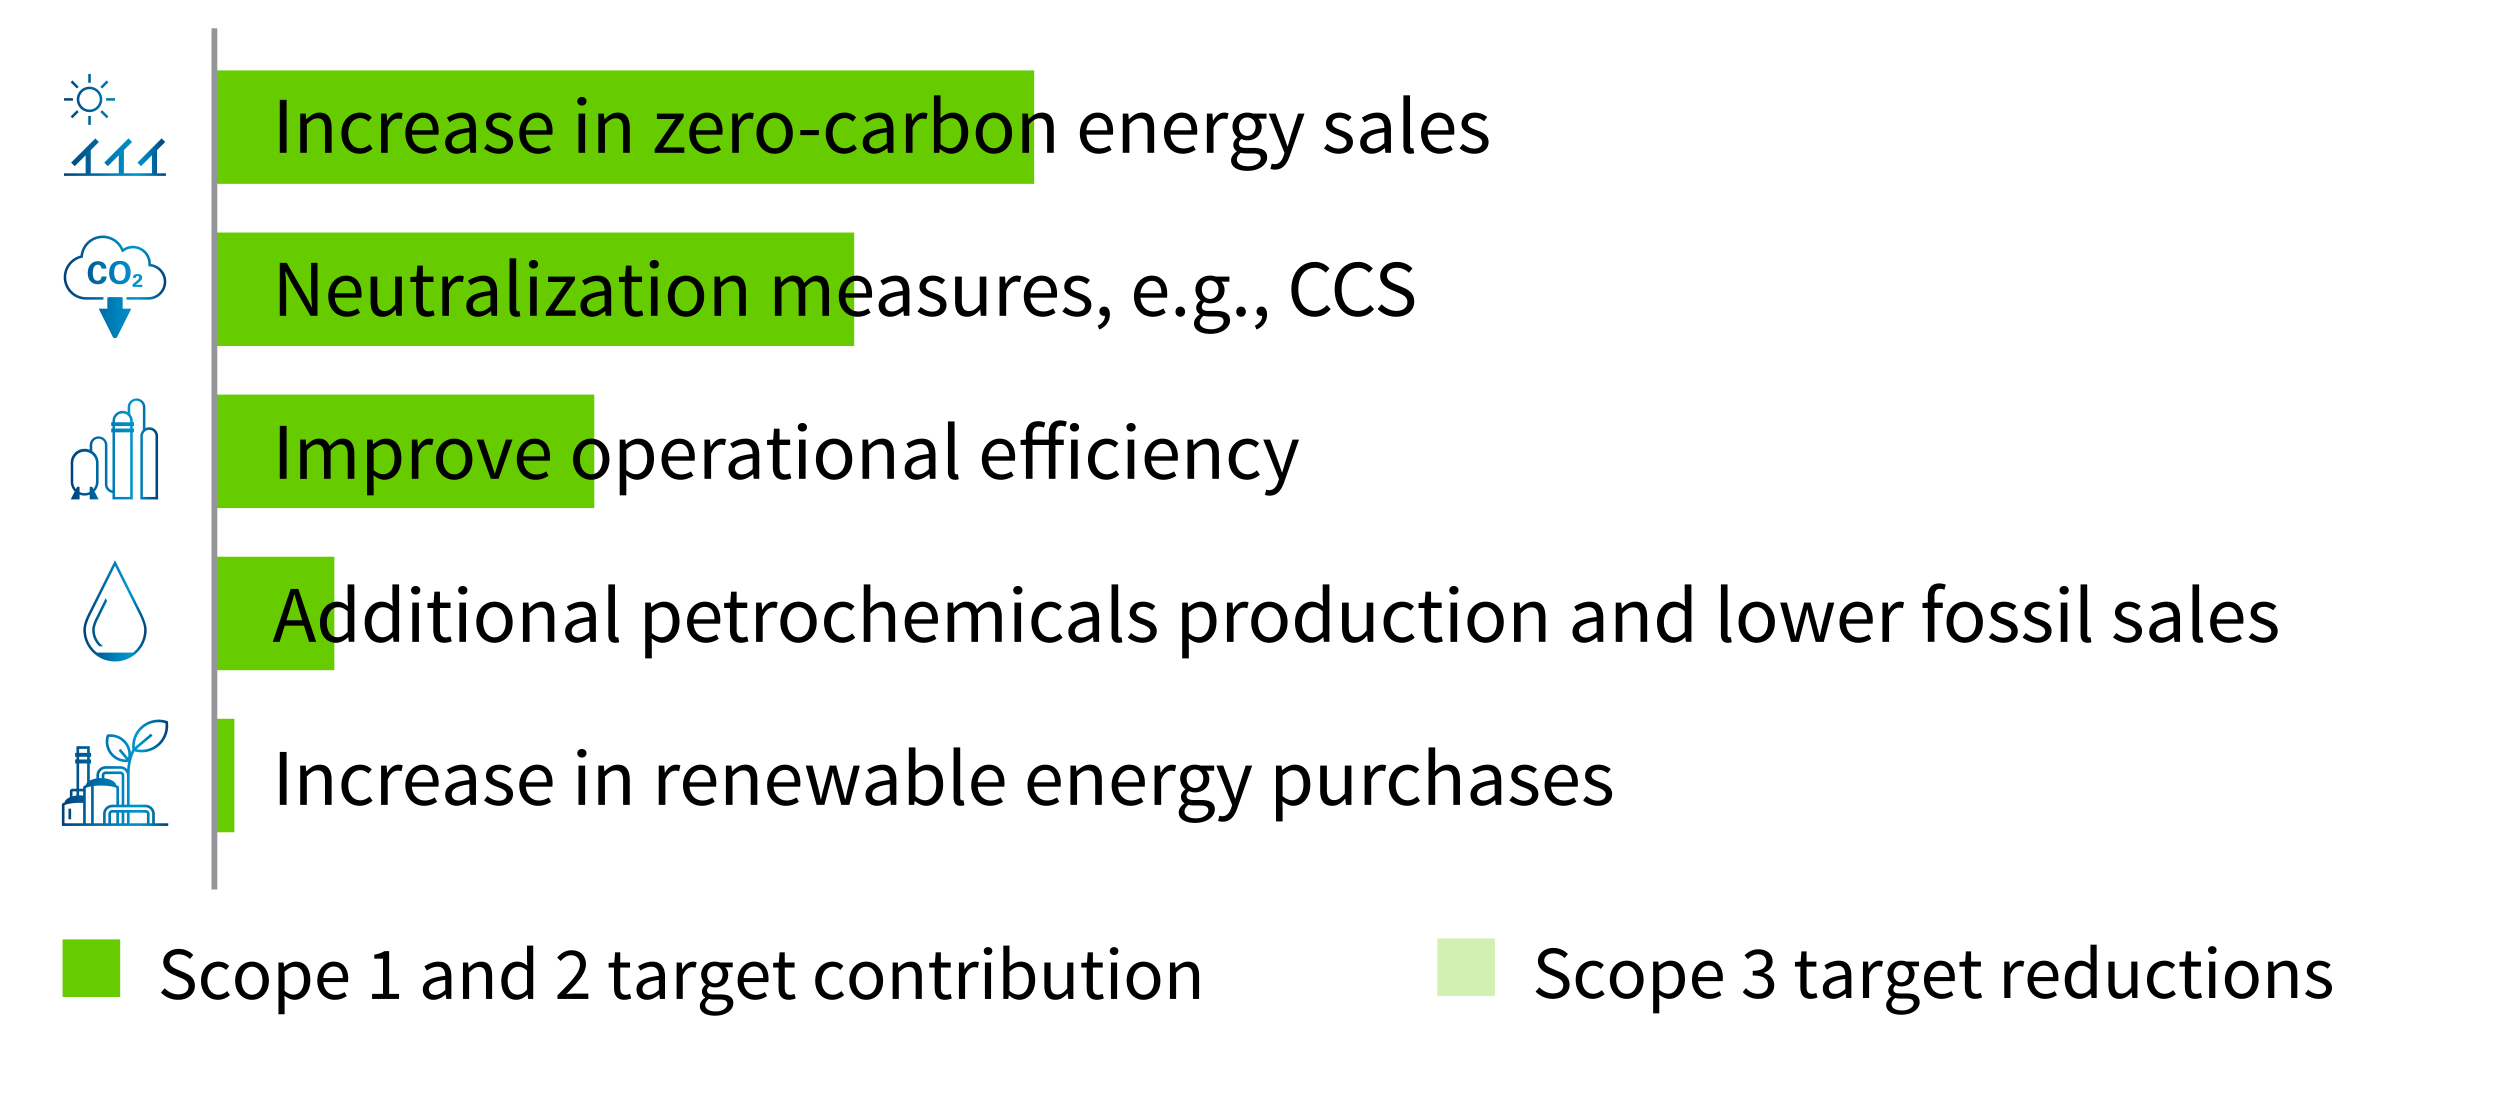 <svg xmlns="http://www.w3.org/2000/svg" width="434" height="191.513" xmlns:xlink="http://www.w3.org/1999/xlink" viewBox="0 0 434 191.513"><defs><linearGradient id="a" data-name="Unbenannter Verlauf 2" x1="10.741" y1="134.156" x2="29.202" y2="134.156" gradientUnits="userSpaceOnUse"><stop offset="0" stop-color="#00407a"/><stop offset=".128" stop-color="#00518a"/><stop offset=".527" stop-color="#0082bb"/><stop offset=".725" stop-color="#0095ce"/><stop offset=".816" stop-color="#007cb5"/><stop offset="1" stop-color="#00407a"/></linearGradient><linearGradient id="b" data-name="Unbenannter Verlauf 2" x1="11.059" y1="49.797" x2="28.868" y2="49.797" xlink:href="#a"/><linearGradient id="c" data-name="Unbenannter Verlauf 2" x1="14.47" y1="106.036" x2="25.459" y2="106.036" xlink:href="#a"/><linearGradient id="d" data-name="Unbenannter Verlauf 2" x1="11.11" y1="21.68" x2="28.802" y2="21.68" xlink:href="#a"/><linearGradient id="e" data-name="Unbenannter Verlauf 2" x1="12.279" y1="77.914" x2="27.442" y2="77.914" xlink:href="#a"/></defs><path d="M31.503 122.617v23.077H8.426v-23.077h23.077zm-23.538-.461v24h24v-24h-24z" fill="none"/><path d="M26.874 141.309a1.62 1.62 0 00-1.615-1.615h-2.754v-4.982c0-.505.011-.906.054-1.392a8.723 8.723 0 01.771-2.89 4.584 4.584 0 004.22-.893 4.608 4.608 0 001.582-4.331 4.624 4.624 0 00-1.59-.28 4.6 4.6 0 00-4.565 5.181 9.367 9.367 0 00-.247.559 3.555 3.555 0 00-3.549-3.196 3.5 3.5 0 00-.613.052 3.569 3.569 0 00.613 3.514 3.555 3.555 0 003.064 1.259 9.072 9.072 0 00-.144.988c-.008.084-.011.171-.016.255a1.613 1.613 0 00-1.194-.535h-2.537a1.62 1.62 0 00-1.615 1.615v.524a3.561 3.561 0 00-1.153.372v-2.974h.231v-.692h-.231v-.461h.231v-.692h-.231v-1.153h-2.307v1.153h-.231v.692h.231v.461h-.231v.692h.231v4.385h-.692a.462.462 0 00-.461.461v1.015c-.505.217-.841.529-.906.879-.301.119-.478.261-.478.412v3.693h18.461v-.461H26.88v-1.615h-.005zm-1.989-14.958a4.158 4.158 0 012.657-.966c.399 0 .792.057 1.172.168a4.171 4.171 0 01-1.46 3.631 4.158 4.158 0 01-3.558.868l2.782-2.339-.296-.353-2.779 2.336a4.167 4.167 0 011.482-3.343v-.003zm-2.646 5.197l-1.303-1.552-.353.296 1.303 1.555a3.096 3.096 0 01-2.353-1.11 3.123 3.123 0 01-.616-2.798 3.1 3.1 0 012.646 1.099c.586.7.822 1.623.673 2.51h.003zm-5.042 3.069c0-.635.518-1.153 1.153-1.153h2.537c.635 0 1.153.518 1.153 1.153v5.077h-.461v-5.077a.695.695 0 00-.692-.692H18.35a.695.695 0 00-.692.692v.464c-.041 0-.079-.003-.119-.003-.117 0-.231.005-.342.014v-.475zm2.974 1.658c-.109-.575-.947-1.042-2.049-1.164v-.494c0-.125.106-.231.231-.231h2.537c.125 0 .231.106.231.231v5.077h-.461v-3.001c0-.155-.182-.296-.488-.418zm-6.434-6.274h1.384v.692h-1.384v-.692zm0 1.384h1.384v.461h-1.384v-.461zm-.461 6v.725a4.472 4.472 0 00-.692.13v-.852h.692v-.003zm1.153 5.539h-3.232v-3.129c.242-.16 1.18-.421 2.654-.421.204 0 .393.008.578.016v3.533zm0-4.809a4.945 4.945 0 00-.581-.038c-.038 0-.073 0-.111.003v-.695h.692v.73zm0-1.422v.231h-.692v-4.385h1.384v3.324a.873.873 0 00-.214.415c-.301.119-.478.261-.478.412v.003zm1.384 6.231h-.923v-6.128c.125-.084.442-.193.923-.28v6.41-.003zm2.076 0h-1.615v-6.478c.364-.043.787-.071 1.27-.071 1.474 0 2.412.261 2.654.421v2.898h-.692a1.62 1.62 0 00-1.615 1.615v1.615h-.003zm2.306 0h-.923v-1.615c0-.125.106-.231.231-.231h.692v1.845zm.923 0h-.461v-1.845h.461v1.845zm.923 0h-.461v-1.845h.461v1.845zm3.462 0h-3.001v-1.845h2.768c.125 0 .231.106.231.231v1.615h.003zm.91 0h-.448v-1.615a.695.695 0 00-.692-.692h-5.769a.695.695 0 00-.692.692v1.615h-.461v-1.615c0-.635.518-1.153 1.153-1.153h5.753c.635 0 1.153.518 1.153 1.153v1.615h.003zm-14.524-.692h.461v-1.845h-.461v1.845z" fill="url(#a)"/><path d="M31.092 38.668v22.255H8.837V38.668h22.255zm-22.7-.445v23.145h23.145V38.223H8.392z" fill="none"/><path d="M26.193 45.825v-.034a3.116 3.116 0 00-4.805-2.617 3.892 3.892 0 00-7.412 1.189 3.892 3.892 0 00.976 7.66h3.004v-.445h-3.004a3.452 3.452 0 01-3.449-3.449 3.45 3.45 0 012.586-3.337l.298-.076.034-.306a3.44 3.44 0 013.428-3.07c1.345 0 2.575.793 3.135 2.02l.215.468.432-.28c.434-.28.934-.429 1.447-.429a2.676 2.676 0 012.672 2.661c0 .086-.005.429-.005.429l.387.055a2.68 2.68 0 012.29 2.641 2.675 2.675 0 01-2.672 2.672h-3.784v.445h3.784a3.116 3.116 0 003.117-3.117 3.112 3.112 0 00-2.672-3.08h-.003zM21.299 51.8a.221.221 0 00-.222-.222h-2.224a.221.221 0 00-.222.222v1.78h-1.497l2.423 4.847c.084.167.183.272.408.272.22 0 .317-.105.408-.272l2.423-4.847h-1.497V51.8zm2.34-2.962l-.615.518v.44h1.67v-.361c-.377.005-.866.016-1.138.021.246-.183.427-.319.646-.529.382-.356.479-.502.479-.756 0-.351-.304-.599-.798-.599-.251 0-.531.068-.688.241-.136.162-.136.319-.136.408h.521c.01-.167.099-.319.309-.319.167 0 .277.12.277.267a.395.395 0 01-.094.241c-.12.157-.256.283-.432.424v.005zm-6.655-2.887c.565 0 .612.55.631.683h.851c0-.775-.597-1.29-1.447-1.29-1.091 0-1.782.819-1.782 2.049 0 .963.437 1.952 1.777 1.952.356 0 .79-.081 1.136-.437.311-.322.332-.683.351-.916h-.877c-.016.516-.351.738-.699.738-.811 0-.811-1.102-.811-1.335 0-.801.259-1.447.877-1.447l-.005.003zm5.205 2.847c.317-.356.489-.958.489-1.523 0-.382-.081-.989-.495-1.463-.382-.432-.953-.526-1.366-.526-1.4 0-1.869 1.049-1.869 2.083 0 .356.055 1 .479 1.452.356.372.866.534 1.377.534.322 0 .953-.071 1.382-.555l.003-.003zm-2.078-.371c-.23-.301-.29-.714-.29-1.086 0-.442.065-.861.285-1.131a.884.884 0 01.717-.327c.398 0 .728.209.887.688.081.236.097.505.097.694 0 .618-.133.921-.264 1.115-.157.243-.387.361-.728.361-.387 0-.586-.152-.704-.311v-.003z" fill="url(#b)"/><path d="M30.954 95.046v21.978H8.976V95.046h21.978zm-22.418-.439v22.857h22.857V94.607H8.536z" fill="none"/><path d="M24.361 106.036l-4.396-8.792-4.388 8.792c-.227.439-1.106 2.057-1.106 3.298a5.495 5.495 0 0010.99 0c0-1.238-1.098-3.298-1.098-3.298zm-1.259 7.252h-6.275a5.048 5.048 0 01-1.918-3.957c0-1.067.765-2.533 1.016-3.016l4.04-8.089 4.04 8.077c.251.483 1.016 1.951 1.016 3.029a5.05 5.05 0 01-1.918 3.957zm-4.512-8.961l-.246-.491h-.003l-1.538 3.122c-.163.315-.796 1.481-.796 2.373 0 1.124.473 2.137 1.228 2.858h.687a3.507 3.507 0 01-1.473-2.858c0-.739.54-1.773.718-2.114l1.424-2.889h-.003z" fill="url(#c)"/><path d="M31.023 10.617v22.116H8.907V10.617h22.116zm-22.558-.442v23h23v-23h-23z" fill="none"/><path d="M15.541 19.465a2.211 2.211 0 100-4.422 2.211 2.211 0 000 4.422zm0-3.982c.975 0 1.768.793 1.768 1.768s-.793 1.768-1.768 1.768-1.768-.793-1.768-1.768.793-1.768 1.768-1.768zm.221-2.652h-.442v1.547h.442v-1.547zm-.442 8.847h.442v-1.547h-.442v1.547zm-2.655-4.645h-1.547v.442h1.547v-.442zm7.297 0h-1.547v.442h1.547v-.442zm7.298 13.048v-4.018l1.42-1.417-.624-.624-4.203 4.203.624.624 1.898-1.898v3.134h-4.866v-4.018l1.417-1.417-.624-.624-4.203 4.203.624.624 1.898-1.898v3.134h-4.866v-4.018l1.417-1.417-.624-.624-4.203 4.203.624.624 1.898-1.898v3.134h-3.761v.442h17.692v-.442h-1.547l.005-.008zm-8.434-15.799l-.312-.312-1.095 1.095.312.312 1.095-1.095zm-6.255 6.254l1.095-1.095-.312-.312-1.095 1.095.312.312zm1.095-5.474l-1.095-1.095-.312.312 1.095 1.095.312-.312zm3.753 4.379l1.095 1.095.312-.312-1.095-1.095-.312.312z" fill="url(#d)"/><g><path d="M30.954 66.926v21.978H8.976V66.926h21.978zm-22.418-.439v22.857h22.857V66.487H8.536z" fill="none"/><path d="M25.899 74.178c-.235 0-.46.054-.659.15v-3.667a1.539 1.539 0 00-3.076 0v.897a1.757 1.757 0 00-2.636 1.519v.22h-.22v.659h.22v.439h-.22v.659h.22v10.087a1.1 1.1 0 01-.879-1.078V77.248a1.539 1.539 0 00-3.076 0v.827a2.416 2.416 0 00-3.295 2.248v3.298c0 .659.266 1.256.693 1.693l-.693 1.383h1.54v-.824a2.398 2.398 0 001.755-.003v.827h1.54l-.695-1.385a2.42 2.42 0 00.693-1.69v-3.298a2.41 2.41 0 00-1.098-2.024v-1.052c0-.605.494-1.098 1.098-1.098s1.098.494 1.098 1.098V84.063a1.54 1.54 0 001.318 1.522v1.116h3.517V75.053h.22v-.659h-.22v-.439h.22v-.659h-.22v-.22c0-.445-.168-.85-.439-1.16V70.66c0-.605.494-1.098 1.098-1.098s1.098.494 1.098 1.098v3.98a1.532 1.532 0 00-.439 1.075v10.989h3.078V75.715c0-.85-.69-1.538-1.538-1.538h-.005zm-9.232 6.154v3.298c0 .483-.176.925-.463 1.269l-.196-.39h-.439v.892a1.946 1.946 0 01-1.755.002v-.892h-.439l-.196.393a1.973 1.973 0 01-.465-1.272v-3.298a1.978 1.978 0 013.954 0v-.003zm5.934 5.934h-2.639V75.057h2.639v11.209zm0-11.868h-2.639v-.439h2.639v.439zm0-1.098h-2.639v-.22c0-.726.592-1.318 1.318-1.318s1.318.592 1.318 1.318v.22h.003zm4.396 12.966h-2.199v-10.55c0-.605.494-1.098 1.098-1.098s1.098.494 1.098 1.098v10.55h.003z" fill="url(#e)"/></g><path fill="#6c0" d="M10.863 163.082h10v10h-10z"/><path fill="#d1f0b2" d="M249.507 162.916h10v10h-10z"/><g fill="#6c0"><path d="M37.219 124.785h3.471v19.698h-3.471zM37.219 96.645h20.826v19.698H37.219zM37.219 68.504h65.948v19.698H37.219zM37.219 40.364H148.29v19.698H37.219zM37.219 12.223h142.31v19.698H37.219z"/></g><g><path d="M28.594 171.555c.611.638 1.456 1.066 2.353 1.066 1.118 0 1.781-.56 1.781-1.392 0-.87-.624-1.144-1.43-1.508l-1.222-.533c-.793-.338-1.729-.948-1.729-2.196 0-1.301 1.144-2.263 2.691-2.263 1.014 0 1.911.43 2.509 1.054l-.572.701c-.52-.493-1.157-.806-1.937-.806-.962 0-1.599.481-1.599 1.248 0 .819.754 1.131 1.417 1.417l1.222.521c.988.429 1.755 1.014 1.755 2.274 0 1.353-1.118 2.432-2.912 2.432a4.102 4.102 0 01-2.977-1.262l.65-.754zM37.941 166.939c.832 0 1.417.352 1.846.755l-.533.688c-.377-.325-.767-.559-1.274-.559-1.144 0-1.976.987-1.976 2.443 0 1.443.793 2.419 1.95 2.419.598 0 1.105-.3 1.482-.638l.481.702c-.572.507-1.3.819-2.054.819-1.677 0-2.964-1.209-2.964-3.303 0-2.119 1.417-3.328 3.042-3.328zM43.752 166.939c1.547 0 2.925 1.209 2.925 3.328 0 2.094-1.378 3.303-2.925 3.303s-2.925-1.209-2.925-3.303c0-2.119 1.378-3.328 2.925-3.328zm0 5.748c1.092 0 1.82-.976 1.82-2.419 0-1.456-.728-2.443-1.82-2.443-1.079 0-1.82.987-1.82 2.443 0 1.443.741 2.419 1.82 2.419zM49.407 173.947v2.132h-1.066v-8.983h.884l.091.729h.039c.572-.481 1.274-.885 2.015-.885 1.625 0 2.496 1.262 2.496 3.225 0 2.145-1.287 3.406-2.73 3.406-.585 0-1.17-.273-1.755-.729l.026 1.105zm1.547-1.274c1.04 0 1.807-.949 1.807-2.509 0-1.392-.468-2.327-1.664-2.327-.533 0-1.066.299-1.69.858v3.314c.572.481 1.131.663 1.547.663zM57.922 166.939c1.612 0 2.522 1.157 2.522 2.965 0 .221-.013.429-.039.585h-4.264c.078 1.365.897 2.223 2.106 2.223.598 0 1.105-.195 1.573-.494l.377.702c-.546.352-1.222.65-2.08.65-1.69 0-3.029-1.235-3.029-3.303s1.391-3.328 2.834-3.328zm1.586 2.848c0-1.287-.572-2.002-1.56-2.002-.884 0-1.69.728-1.82 2.002h3.38zM64.59 172.53h1.898v-6.11H64.98v-.689c.754-.13 1.3-.338 1.755-.61h.819v7.41h1.716v.884h-4.68v-.884zM77.292 169.41c0-.807-.273-1.586-1.3-1.586-.741 0-1.391.338-1.885.676l-.429-.741c.585-.377 1.469-.819 2.483-.819 1.547 0 2.197 1.027 2.197 2.601v3.874h-.884l-.091-.754h-.026c-.611.494-1.313.91-2.093.91-1.066 0-1.859-.663-1.859-1.794 0-1.379 1.196-2.067 3.887-2.366zm-1.73 3.302c.611 0 1.118-.299 1.729-.845v-1.755c-2.119.26-2.834.779-2.834 1.586 0 .715.481 1.014 1.105 1.014zM80.373 167.096h.884l.091.91h.039c.598-.598 1.248-1.066 2.119-1.066 1.326 0 1.924.858 1.924 2.471v4.004h-1.066v-3.861c0-1.183-.364-1.689-1.196-1.689-.65 0-1.092.338-1.729.975v4.576h-1.066v-6.318zM89.771 166.939c.728 0 1.209.273 1.768.729l-.052-1.079v-2.432h1.079v9.257h-.884l-.091-.741h-.039c-.494.481-1.17.897-1.911.897-1.586 0-2.613-1.196-2.613-3.303 0-2.054 1.3-3.328 2.743-3.328zm.104 5.734c.585 0 1.092-.286 1.612-.871V168.5c-.533-.481-1.014-.663-1.534-.663-1.014 0-1.82.975-1.82 2.418 0 1.508.637 2.418 1.742 2.418zM96.778 172.777c2.496-2.483 3.9-3.979 3.9-5.317 0-.949-.52-1.625-1.573-1.625-.689 0-1.287.441-1.768 1.001l-.611-.611c.689-.754 1.43-1.261 2.509-1.261 1.534 0 2.483.975 2.483 2.444 0 1.56-1.417 3.106-3.38 5.161.455-.039.962-.078 1.391-.078h2.405v.923h-5.356v-.637zM106.593 167.967h-.936v-.806l.988-.065.13-1.768h.897v1.768h1.703v.871h-1.703v3.51c0 .78.247 1.223.975 1.223.221 0 .507-.091.715-.169l.208.806c-.351.117-.78.234-1.17.234-1.352 0-1.807-.858-1.807-2.106v-3.497zM114.38 169.41c0-.807-.273-1.586-1.3-1.586-.741 0-1.391.338-1.885.676l-.429-.741c.585-.377 1.469-.819 2.483-.819 1.547 0 2.197 1.027 2.197 2.601v3.874h-.884l-.091-.754h-.026c-.611.494-1.313.91-2.093.91-1.066 0-1.859-.663-1.859-1.794 0-1.379 1.196-2.067 3.887-2.366zm-1.729 3.302c.611 0 1.118-.299 1.729-.845v-1.755c-2.119.26-2.834.779-2.834 1.586 0 .715.481 1.014 1.105 1.014zM117.461 167.096h.884l.091 1.145h.039c.429-.793 1.079-1.301 1.794-1.301.273 0 .468.039.676.13l-.208.937a1.768 1.768 0 00-.611-.104c-.533 0-1.17.391-1.599 1.457v4.056h-1.066v-6.318zM122.414 173.193v-.053a1.163 1.163 0 01-.559-1.026c0-.533.364-.949.689-1.17v-.053a2.235 2.235 0 01-.819-1.703c0-1.378 1.092-2.249 2.379-2.249.351 0 .663.065.897.156h2.197v.819h-1.3c.299.286.52.767.52 1.3 0 1.353-1.027 2.197-2.314 2.197-.312 0-.663-.078-.949-.221-.221.194-.403.402-.403.754 0 .402.26.688 1.118.688h1.222c1.469 0 2.21.455 2.21 1.508 0 1.171-1.235 2.185-3.198 2.185-1.547 0-2.613-.611-2.613-1.703 0-.533.351-1.04.923-1.43zm1.846 2.392c1.209 0 2.002-.624 2.002-1.287 0-.585-.455-.779-1.274-.779h-1.092c-.247 0-.546-.026-.819-.104-.455.325-.65.702-.65 1.066 0 .676.689 1.104 1.833 1.104zm1.183-6.397c0-.923-.598-1.469-1.339-1.469s-1.339.546-1.339 1.469.611 1.509 1.339 1.509 1.339-.585 1.339-1.509zM130.89 166.939c1.612 0 2.522 1.157 2.522 2.965 0 .221-.013.429-.039.585h-4.264c.078 1.365.897 2.223 2.106 2.223.598 0 1.105-.195 1.573-.494l.377.702c-.546.352-1.222.65-2.08.65-1.69 0-3.029-1.235-3.029-3.303s1.391-3.328 2.834-3.328zm1.586 2.848c0-1.287-.572-2.002-1.56-2.002-.884 0-1.69.728-1.82 2.002h3.38zM135.154 167.967h-.936v-.806l.988-.065.13-1.768h.897v1.768h1.703v.871h-1.703v3.51c0 .78.247 1.223.975 1.223.221 0 .507-.091.715-.169l.208.806c-.351.117-.78.234-1.17.234-1.352 0-1.807-.858-1.807-2.106v-3.497zM144.566 166.939c.832 0 1.417.352 1.846.755l-.533.688c-.377-.325-.767-.559-1.274-.559-1.144 0-1.976.987-1.976 2.443 0 1.443.793 2.419 1.95 2.419.598 0 1.105-.3 1.482-.638l.481.702c-.572.507-1.3.819-2.054.819-1.677 0-2.964-1.209-2.964-3.303 0-2.119 1.417-3.328 3.042-3.328zM150.376 166.939c1.547 0 2.925 1.209 2.925 3.328 0 2.094-1.378 3.303-2.925 3.303s-2.925-1.209-2.925-3.303c0-2.119 1.378-3.328 2.925-3.328zm0 5.748c1.092 0 1.82-.976 1.82-2.419 0-1.456-.728-2.443-1.82-2.443-1.079 0-1.82.987-1.82 2.443 0 1.443.741 2.419 1.82 2.419zM154.965 167.096h.884l.091.91h.039c.598-.598 1.248-1.066 2.119-1.066 1.326 0 1.924.858 1.924 2.471v4.004h-1.066v-3.861c0-1.183-.364-1.689-1.196-1.689-.65 0-1.092.338-1.729.975v4.576h-1.066v-6.318zM162.258 167.967h-.936v-.806l.988-.065.13-1.768h.897v1.768h1.703v.871h-1.703v3.51c0 .78.247 1.223.975 1.223.221 0 .507-.091.715-.169l.208.806c-.351.117-.78.234-1.17.234-1.352 0-1.807-.858-1.807-2.106v-3.497zM166.47 167.096h.884l.091 1.145h.039c.429-.793 1.079-1.301 1.794-1.301.273 0 .468.039.676.13l-.208.937a1.768 1.768 0 00-.611-.104c-.533 0-1.17.391-1.599 1.457v4.056h-1.066v-6.318zM170.786 165.106c0-.416.325-.688.741-.688s.741.272.741.688c0 .403-.325.689-.741.689s-.741-.286-.741-.689zm.195 1.99h1.066v6.318h-1.066v-6.318zM174.179 164.157h1.066v2.522l-.026 1.145c.572-.508 1.274-.885 1.976-.885 1.638 0 2.509 1.262 2.509 3.212 0 2.157-1.287 3.419-2.73 3.419-.585 0-1.248-.286-1.807-.78h-.039l-.091.624h-.858v-9.257zm2.613 8.516c1.04 0 1.807-.949 1.807-2.509 0-1.392-.468-2.327-1.664-2.327-.533 0-1.092.299-1.69.858v3.314c.559.481 1.131.663 1.547.663zM181.303 167.096h1.079v3.861c0 1.183.351 1.69 1.183 1.69.65 0 1.105-.325 1.703-1.066v-4.485h1.066v6.318h-.884l-.091-.988h-.039c-.585.689-1.209 1.145-2.08 1.145-1.339 0-1.937-.858-1.937-2.471v-4.004zM188.648 167.967h-.936v-.806l.988-.065.13-1.768h.897v1.768h1.703v.871h-1.703v3.51c0 .78.247 1.223.975 1.223.221 0 .507-.091.715-.169l.208.806c-.351.117-.78.234-1.17.234-1.352 0-1.807-.858-1.807-2.106v-3.497zM192.665 165.106c0-.416.325-.688.741-.688s.741.272.741.688c0 .403-.325.689-.741.689s-.741-.286-.741-.689zm.194 1.99h1.066v6.318h-1.066v-6.318zM198.515 166.939c1.547 0 2.925 1.209 2.925 3.328 0 2.094-1.378 3.303-2.925 3.303s-2.925-1.209-2.925-3.303c0-2.119 1.378-3.328 2.925-3.328zm0 5.748c1.092 0 1.82-.976 1.82-2.419 0-1.456-.728-2.443-1.82-2.443-1.079 0-1.82.987-1.82 2.443 0 1.443.741 2.419 1.82 2.419zM203.104 167.096h.884l.091.91h.039c.598-.598 1.248-1.066 2.119-1.066 1.326 0 1.924.858 1.924 2.471v4.004h-1.066v-3.861c0-1.183-.364-1.689-1.196-1.689-.65 0-1.092.338-1.729.975v4.576h-1.066v-6.318z"/><g><path d="M267.237 171.389c.611.638 1.456 1.066 2.354 1.066 1.118 0 1.781-.56 1.781-1.392 0-.87-.624-1.144-1.431-1.508l-1.222-.533c-.793-.338-1.729-.948-1.729-2.196 0-1.301 1.145-2.263 2.691-2.263 1.014 0 1.911.43 2.509 1.054l-.571.701c-.521-.493-1.157-.806-1.938-.806-.962 0-1.599.481-1.599 1.248 0 .819.754 1.131 1.417 1.417l1.222.521c.988.429 1.755 1.014 1.755 2.274 0 1.353-1.118 2.432-2.912 2.432a4.106 4.106 0 01-2.977-1.262l.649-.754zM276.585 166.773c.832 0 1.417.352 1.846.755l-.533.688c-.377-.325-.767-.559-1.273-.559-1.145 0-1.977.987-1.977 2.443 0 1.443.793 2.419 1.95 2.419.598 0 1.105-.3 1.482-.638l.48.702c-.572.507-1.3.819-2.054.819-1.677 0-2.964-1.209-2.964-3.303 0-2.119 1.417-3.328 3.042-3.328zM282.396 166.773c1.547 0 2.925 1.209 2.925 3.328 0 2.094-1.378 3.303-2.925 3.303s-2.925-1.209-2.925-3.303c0-2.119 1.378-3.328 2.925-3.328zm0 5.748c1.092 0 1.82-.976 1.82-2.419 0-1.456-.729-2.443-1.82-2.443-1.079 0-1.82.987-1.82 2.443 0 1.443.741 2.419 1.82 2.419zM288.05 173.781v2.132h-1.065v-8.983h.884l.091.729h.039c.572-.481 1.274-.885 2.016-.885 1.625 0 2.496 1.262 2.496 3.225 0 2.145-1.287 3.406-2.73 3.406-.585 0-1.17-.273-1.755-.729l.025 1.105zm1.548-1.274c1.04 0 1.807-.949 1.807-2.509 0-1.392-.468-2.327-1.664-2.327-.533 0-1.066.299-1.69.858v3.314c.572.481 1.132.663 1.548.663zM296.565 166.773c1.611 0 2.521 1.157 2.521 2.965 0 .221-.013.429-.039.585h-4.264c.078 1.365.896 2.223 2.106 2.223.598 0 1.104-.195 1.572-.494l.377.702c-.546.352-1.222.65-2.08.65-1.689 0-3.028-1.235-3.028-3.303s1.391-3.328 2.834-3.328zm1.586 2.848c0-1.287-.572-2.002-1.561-2.002-.884 0-1.689.728-1.819 2.002h3.38zM303.091 171.532c.494.52 1.144.988 2.119.988 1.001 0 1.716-.599 1.716-1.521 0-.988-.676-1.651-2.652-1.651v-.818c1.769 0 2.354-.677 2.354-1.548 0-.806-.546-1.312-1.43-1.312-.689 0-1.274.351-1.769.845l-.572-.676c.638-.599 1.404-1.04 2.38-1.04 1.442 0 2.482.767 2.482 2.105 0 1.002-.61 1.639-1.508 1.977v.052c1.001.234 1.794.962 1.794 2.106 0 1.469-1.209 2.366-2.73 2.366-1.325 0-2.171-.56-2.729-1.17l.546-.702zM312.542 167.801h-.937v-.806l.988-.065.13-1.768h.897v1.768h1.703v.871h-1.703v3.51c0 .78.247 1.223.975 1.223.221 0 .507-.091.715-.169l.208.806c-.351.117-.779.234-1.17.234-1.352 0-1.807-.858-1.807-2.106v-3.497zM320.329 169.244c0-.807-.273-1.586-1.3-1.586-.741 0-1.392.338-1.886.676l-.429-.741c.585-.377 1.469-.819 2.483-.819 1.547 0 2.196 1.027 2.196 2.601v3.874h-.884l-.091-.754h-.026c-.61.494-1.312.91-2.093.91-1.066 0-1.859-.663-1.859-1.794 0-1.379 1.196-2.067 3.888-2.366zm-1.729 3.302c.611 0 1.118-.299 1.729-.845v-1.755c-2.119.26-2.834.779-2.834 1.586 0 .715.48 1.014 1.104 1.014zM323.41 166.93h.884l.091 1.145h.039c.43-.793 1.079-1.301 1.794-1.301.273 0 .469.039.677.13l-.208.937a1.773 1.773 0 00-.611-.104c-.533 0-1.17.391-1.6 1.457v4.056h-1.065v-6.318zM328.362 173.027v-.053a1.163 1.163 0 01-.559-1.026c0-.533.364-.949.689-1.17v-.053a2.235 2.235 0 01-.819-1.703c0-1.378 1.092-2.249 2.379-2.249.352 0 .663.065.897.156h2.196v.819h-1.3c.299.286.521.767.521 1.3 0 1.353-1.027 2.197-2.314 2.197-.312 0-.663-.078-.949-.221-.221.194-.402.402-.402.754 0 .402.26.688 1.117.688h1.223c1.469 0 2.21.455 2.21 1.508 0 1.171-1.235 2.185-3.198 2.185-1.547 0-2.613-.611-2.613-1.703 0-.533.352-1.04.923-1.43zm1.847 2.392c1.209 0 2.002-.624 2.002-1.287 0-.585-.455-.779-1.274-.779h-1.092c-.247 0-.546-.026-.819-.104-.455.325-.649.702-.649 1.066 0 .676.688 1.104 1.833 1.104zm1.183-6.397c0-.923-.598-1.469-1.339-1.469s-1.339.546-1.339 1.469.611 1.509 1.339 1.509 1.339-.585 1.339-1.509zM336.839 166.773c1.611 0 2.521 1.157 2.521 2.965 0 .221-.013.429-.039.585h-4.264c.078 1.365.896 2.223 2.106 2.223.598 0 1.104-.195 1.572-.494l.377.702c-.546.352-1.222.65-2.08.65-1.689 0-3.028-1.235-3.028-3.303s1.391-3.328 2.834-3.328zm1.586 2.848c0-1.287-.572-2.002-1.561-2.002-.884 0-1.689.728-1.819 2.002h3.38zM341.103 167.801h-.937v-.806l.988-.065.13-1.768h.897v1.768h1.703v.871h-1.703v3.51c0 .78.247 1.223.975 1.223.221 0 .507-.091.715-.169l.208.806c-.351.117-.779.234-1.17.234-1.352 0-1.807-.858-1.807-2.106v-3.497zM347.94 166.93h.884l.091 1.145h.039c.43-.793 1.079-1.301 1.794-1.301.273 0 .469.039.677.13l-.208.937a1.773 1.773 0 00-.611-.104c-.533 0-1.17.391-1.6 1.457v4.056h-1.065v-6.318zM354.817 166.773c1.611 0 2.521 1.157 2.521 2.965 0 .221-.013.429-.039.585h-4.264c.078 1.365.896 2.223 2.106 2.223.598 0 1.104-.195 1.572-.494l.377.702c-.546.352-1.222.65-2.08.65-1.689 0-3.028-1.235-3.028-3.303s1.391-3.328 2.834-3.328zm1.586 2.848c0-1.287-.572-2.002-1.561-2.002-.884 0-1.689.728-1.819 2.002h3.38zM361.187 166.773c.729 0 1.209.273 1.769.729l-.052-1.079v-2.432h1.079v9.257h-.885l-.091-.741h-.039c-.494.481-1.17.897-1.911.897-1.586 0-2.613-1.196-2.613-3.303 0-2.054 1.301-3.328 2.743-3.328zm.104 5.734c.585 0 1.092-.286 1.612-.871v-3.302c-.533-.481-1.015-.663-1.534-.663-1.015 0-1.82.975-1.82 2.418 0 1.508.637 2.418 1.742 2.418zM366.022 166.93h1.079v3.861c0 1.183.352 1.69 1.184 1.69.649 0 1.104-.325 1.702-1.066v-4.485h1.066v6.318h-.884l-.091-.988h-.039c-.585.689-1.209 1.145-2.08 1.145-1.339 0-1.938-.858-1.938-2.471v-4.004zM375.76 166.773c.832 0 1.417.352 1.847.755l-.533.688c-.377-.325-.768-.559-1.274-.559-1.144 0-1.976.987-1.976 2.443 0 1.443.793 2.419 1.95 2.419.598 0 1.104-.3 1.481-.638l.481.702c-.572.507-1.301.819-2.055.819-1.677 0-2.964-1.209-2.964-3.303 0-2.119 1.417-3.328 3.042-3.328zM379.296 167.801h-.937v-.806l.988-.065.13-1.768h.897v1.768h1.703v.871h-1.703v3.51c0 .78.247 1.223.975 1.223.221 0 .507-.091.715-.169l.208.806c-.351.117-.779.234-1.17.234-1.352 0-1.807-.858-1.807-2.106v-3.497zM383.312 164.94c0-.416.325-.688.741-.688s.741.272.741.688c0 .403-.325.689-.741.689s-.741-.286-.741-.689zm.196 1.99h1.065v6.318h-1.065v-6.318zM389.162 166.773c1.548 0 2.926 1.209 2.926 3.328 0 2.094-1.378 3.303-2.926 3.303s-2.925-1.209-2.925-3.303c0-2.119 1.378-3.328 2.925-3.328zm0 5.748c1.093 0 1.82-.976 1.82-2.419 0-1.456-.728-2.443-1.82-2.443-1.079 0-1.819.987-1.819 2.443 0 1.443.74 2.419 1.819 2.419zM393.751 166.93h.885l.091.91h.039c.598-.598 1.248-1.066 2.119-1.066 1.326 0 1.924.858 1.924 2.471v4.004h-1.066v-3.861c0-1.183-.363-1.689-1.195-1.689-.65 0-1.093.338-1.729.975v4.576h-1.066v-6.318zM400.693 171.818c.546.441 1.104.754 1.858.754.832 0 1.248-.442 1.248-.988 0-.65-.754-.937-1.442-1.196-.897-.325-1.886-.754-1.886-1.82 0-1.014.807-1.794 2.172-1.794.793 0 1.481.325 1.963.716l-.507.676c-.43-.325-.885-.56-1.443-.56-.793 0-1.157.43-1.157.91 0 .585.689.819 1.404 1.093.91.338 1.924.715 1.924 1.91 0 1.027-.819 1.886-2.313 1.886-.897 0-1.756-.377-2.354-.871l.533-.715z"/></g><path fill="none" stroke="#939598" stroke-miterlimit="10" d="M37.219 4.914v149.5"/><g><path d="M48.573 17.336h1.177v9.188h-1.177v-9.188zM52.115 19.717h.953l.098.98h.042c.645-.645 1.345-1.148 2.283-1.148 1.429 0 2.073.924 2.073 2.661v4.314h-1.149v-4.16c0-1.274-.392-1.821-1.289-1.821-.7 0-1.177.364-1.863 1.051v4.931h-1.149v-6.808zM62.546 19.549c.896 0 1.527.378 1.989.812l-.574.742c-.406-.351-.827-.603-1.373-.603-1.233 0-2.129 1.064-2.129 2.634 0 1.555.854 2.605 2.101 2.605.645 0 1.191-.322 1.597-.687l.518.756c-.616.547-1.401.883-2.213.883-1.807 0-3.193-1.303-3.193-3.558 0-2.283 1.527-3.586 3.277-3.586zM66.157 19.717h.953l.098 1.232h.042c.462-.854 1.163-1.4 1.933-1.4.294 0 .504.042.729.14l-.224 1.009a1.906 1.906 0 00-.659-.112c-.574 0-1.261.421-1.723 1.569v4.37h-1.149v-6.808zM73.424 19.549c1.737 0 2.717 1.246 2.717 3.193 0 .238-.014.463-.042.631h-4.595c.084 1.471.967 2.395 2.27 2.395.644 0 1.19-.21 1.695-.532l.406.757c-.588.378-1.317.7-2.241.7-1.821 0-3.264-1.331-3.264-3.558s1.499-3.586 3.054-3.586zm1.709 3.068c0-1.387-.616-2.157-1.681-2.157-.953 0-1.821.784-1.961 2.157h3.642zM81.475 22.21c0-.868-.294-1.709-1.4-1.709-.798 0-1.499.364-2.031.729l-.462-.799c.63-.405 1.583-.882 2.676-.882 1.667 0 2.367 1.106 2.367 2.802v4.174h-.953l-.098-.812h-.028c-.658.532-1.415.98-2.255.98-1.148 0-2.003-.714-2.003-1.933 0-1.485 1.289-2.228 4.188-2.55zm-1.863 3.558c.658 0 1.205-.321 1.863-.91v-1.891c-2.283.28-3.053.84-3.053 1.709 0 .771.518 1.092 1.19 1.092zM84.608 24.984c.588.477 1.191.812 2.003.812.896 0 1.345-.477 1.345-1.064 0-.7-.812-1.009-1.555-1.289-.966-.35-2.031-.812-2.031-1.961 0-1.093.868-1.933 2.339-1.933.854 0 1.597.35 2.115.771l-.546.729c-.462-.351-.953-.603-1.555-.603-.854 0-1.247.462-1.247.98 0 .63.742.883 1.513 1.177.98.364 2.073.771 2.073 2.059 0 1.106-.882 2.031-2.493 2.031-.967 0-1.891-.406-2.536-.938l.574-.771zM93.206 19.549c1.737 0 2.718 1.246 2.718 3.193 0 .238-.014.463-.042.631h-4.595c.084 1.471.967 2.395 2.27 2.395.644 0 1.19-.21 1.695-.532l.406.757c-.588.378-1.317.7-2.241.7-1.821 0-3.264-1.331-3.264-3.558s1.499-3.586 3.053-3.586zm1.709 3.068c0-1.387-.616-2.157-1.681-2.157-.953 0-1.821.784-1.961 2.157h3.642zM100.218 17.574c0-.448.35-.742.798-.742s.798.294.798.742c0 .435-.35.743-.798.743s-.798-.309-.798-.743zm.21 2.143h1.149v6.808h-1.149v-6.808zM103.872 19.717h.953l.098.98h.042c.645-.645 1.345-1.148 2.283-1.148 1.429 0 2.073.924 2.073 2.661v4.314h-1.149v-4.16c0-1.274-.392-1.821-1.289-1.821-.7 0-1.177.364-1.863 1.051v4.931h-1.149v-6.808zM113.644 25.909l3.586-5.253h-3.193v-.938h4.65v.616l-3.586 5.253h3.698v.938h-5.155v-.616zM122.717 19.549c1.737 0 2.717 1.246 2.717 3.193 0 .238-.014.463-.042.631h-4.595c.084 1.471.967 2.395 2.27 2.395.644 0 1.19-.21 1.695-.532l.406.757c-.588.378-1.317.7-2.241.7-1.821 0-3.264-1.331-3.264-3.558s1.499-3.586 3.054-3.586zm1.709 3.068c0-1.387-.616-2.157-1.681-2.157-.953 0-1.821.784-1.961 2.157h3.642zM127.111 19.717h.953l.098 1.232h.042c.462-.854 1.163-1.4 1.933-1.4.294 0 .504.042.729.14l-.224 1.009a1.906 1.906 0 00-.659-.112c-.574 0-1.261.421-1.723 1.569v4.37h-1.149v-6.808zM134.477 19.549c1.667 0 3.152 1.303 3.152 3.586 0 2.255-1.485 3.558-3.152 3.558s-3.151-1.303-3.151-3.558c0-2.283 1.484-3.586 3.151-3.586zm0 6.192c1.177 0 1.961-1.051 1.961-2.605 0-1.569-.785-2.634-1.961-2.634-1.163 0-1.961 1.064-1.961 2.634 0 1.555.798 2.605 1.961 2.605zM138.927 22.575h3.222v.883h-3.222v-.883zM146.628 19.549c.896 0 1.527.378 1.989.812l-.574.742c-.406-.351-.827-.603-1.373-.603-1.233 0-2.129 1.064-2.129 2.634 0 1.555.854 2.605 2.101 2.605.645 0 1.191-.322 1.597-.687l.518.756c-.616.547-1.401.883-2.213.883-1.807 0-3.193-1.303-3.193-3.558 0-2.283 1.527-3.586 3.277-3.586zM153.951 22.21c0-.868-.294-1.709-1.4-1.709-.798 0-1.499.364-2.031.729l-.462-.799c.63-.405 1.583-.882 2.676-.882 1.667 0 2.367 1.106 2.367 2.802v4.174h-.953l-.098-.812h-.028c-.658.532-1.415.98-2.255.98-1.148 0-2.003-.714-2.003-1.933 0-1.485 1.289-2.228 4.188-2.55zm-1.863 3.558c.658 0 1.205-.321 1.863-.91v-1.891c-2.283.28-3.053.84-3.053 1.709 0 .771.518 1.092 1.19 1.092zM157.267 19.717h.953l.098 1.232h.042c.462-.854 1.163-1.4 1.933-1.4.294 0 .504.042.729.14l-.224 1.009a1.906 1.906 0 00-.659-.112c-.574 0-1.261.421-1.723 1.569v4.37h-1.149v-6.808zM162.125 16.551h1.149v2.718l-.028 1.232c.617-.546 1.373-.952 2.129-.952 1.765 0 2.704 1.358 2.704 3.46 0 2.325-1.387 3.684-2.942 3.684-.63 0-1.345-.308-1.947-.841h-.042l-.098.673h-.925v-9.974zm2.815 9.175c1.121 0 1.947-1.022 1.947-2.703 0-1.499-.504-2.507-1.793-2.507-.574 0-1.177.321-1.821.924v3.572c.602.519 1.219.714 1.667.714zM172.542 19.549c1.667 0 3.152 1.303 3.152 3.586 0 2.255-1.485 3.558-3.152 3.558s-3.151-1.303-3.151-3.558c0-2.283 1.485-3.586 3.151-3.586zm0 6.192c1.177 0 1.961-1.051 1.961-2.605 0-1.569-.785-2.634-1.961-2.634-1.163 0-1.961 1.064-1.961 2.634 0 1.555.798 2.605 1.961 2.605zM177.482 19.717h.953l.098.98h.042c.645-.645 1.345-1.148 2.283-1.148 1.429 0 2.073.924 2.073 2.661v4.314h-1.149v-4.16c0-1.274-.392-1.821-1.289-1.821-.7 0-1.177.364-1.863 1.051v4.931h-1.149v-6.808zM190.518 19.549c1.737 0 2.717 1.246 2.717 3.193 0 .238-.014.463-.042.631h-4.595c.084 1.471.967 2.395 2.27 2.395.644 0 1.19-.21 1.695-.532l.406.757c-.588.378-1.317.7-2.241.7-1.821 0-3.264-1.331-3.264-3.558s1.499-3.586 3.054-3.586zm1.709 3.068c0-1.387-.616-2.157-1.681-2.157-.953 0-1.821.784-1.961 2.157h3.642zM194.912 19.717h.953l.098.98h.042c.645-.645 1.345-1.148 2.283-1.148 1.429 0 2.073.924 2.073 2.661v4.314h-1.149v-4.16c0-1.274-.392-1.821-1.289-1.821-.7 0-1.177.364-1.863 1.051v4.931h-1.149v-6.808zM205.12 19.549c1.737 0 2.718 1.246 2.718 3.193 0 .238-.014.463-.042.631h-4.595c.084 1.471.967 2.395 2.27 2.395.644 0 1.19-.21 1.695-.532l.406.757c-.588.378-1.317.7-2.241.7-1.821 0-3.264-1.331-3.264-3.558s1.499-3.586 3.053-3.586zm1.709 3.068c0-1.387-.616-2.157-1.681-2.157-.953 0-1.821.784-1.961 2.157h3.642zM209.514 19.717h.953l.098 1.232h.042c.462-.854 1.163-1.4 1.933-1.4.294 0 .504.042.729.14l-.224 1.009a1.906 1.906 0 00-.659-.112c-.574 0-1.261.421-1.723 1.569v4.37h-1.149v-6.808zM214.708 26.287v-.056a1.257 1.257 0 01-.603-1.106c0-.574.392-1.022.743-1.261v-.057c-.448-.364-.883-1.022-.883-1.835 0-1.484 1.177-2.423 2.563-2.423.378 0 .714.07.967.168h2.367v.883h-1.401c.322.308.561.826.561 1.4 0 1.457-1.107 2.367-2.494 2.367-.336 0-.714-.084-1.022-.238-.238.21-.434.435-.434.812 0 .435.28.742 1.205.742h1.316c1.583 0 2.381.49 2.381 1.625 0 1.261-1.331 2.354-3.446 2.354-1.667 0-2.815-.658-2.815-1.835 0-.574.378-1.121.995-1.541zm1.989 2.577c1.303 0 2.157-.672 2.157-1.387 0-.63-.49-.84-1.373-.84h-1.177c-.266 0-.588-.028-.882-.112-.49.351-.701.757-.701 1.148 0 .729.743 1.19 1.975 1.19zm1.275-6.892c0-.994-.645-1.583-1.443-1.583s-1.443.589-1.443 1.583.659 1.625 1.443 1.625 1.443-.63 1.443-1.625zM221.288 28.5c.771 0 1.261-.616 1.541-1.456l.154-.505-2.731-6.821h1.191l1.387 3.768c.21.589.448 1.289.658 1.92h.056c.196-.617.392-1.317.574-1.92l1.219-3.768h1.121l-2.563 7.368c-.476 1.345-1.177 2.367-2.549 2.367-.308 0-.574-.057-.798-.141l.224-.91a2 2 0 00.518.098zM230.416 24.984c.588.477 1.191.812 2.003.812.896 0 1.345-.477 1.345-1.064 0-.7-.812-1.009-1.555-1.289-.966-.35-2.031-.812-2.031-1.961 0-1.093.868-1.933 2.339-1.933.854 0 1.597.35 2.115.771l-.546.729c-.462-.351-.953-.603-1.555-.603-.854 0-1.247.462-1.247.98 0 .63.743.883 1.513 1.177.98.364 2.073.771 2.073 2.059 0 1.106-.882 2.031-2.493 2.031-.967 0-1.891-.406-2.536-.938l.574-.771zM240.316 22.21c0-.868-.294-1.709-1.4-1.709-.799 0-1.499.364-2.031.729l-.462-.799c.63-.405 1.583-.882 2.676-.882 1.667 0 2.367 1.106 2.367 2.802v4.174h-.953l-.098-.812h-.028c-.658.532-1.415.98-2.255.98-1.148 0-2.003-.714-2.003-1.933 0-1.485 1.289-2.228 4.188-2.55zm-1.863 3.558c.658 0 1.205-.321 1.863-.91v-1.891c-2.283.28-3.053.84-3.053 1.709 0 .771.518 1.092 1.19 1.092zM243.631 16.551h1.149v8.685c0 .364.154.505.322.505.07 0 .126 0 .252-.028l.154.868c-.154.07-.35.112-.658.112-.868 0-1.219-.546-1.219-1.541v-8.601zM249.751 19.549c1.737 0 2.717 1.246 2.717 3.193 0 .238-.014.463-.042.631h-4.595c.084 1.471.967 2.395 2.27 2.395.644 0 1.19-.21 1.695-.532l.406.757c-.588.378-1.317.7-2.241.7-1.821 0-3.264-1.331-3.264-3.558s1.499-3.586 3.054-3.586zm1.709 3.068c0-1.387-.616-2.157-1.681-2.157-.953 0-1.821.784-1.961 2.157h3.642zM253.963 24.984c.588.477 1.191.812 2.003.812.896 0 1.345-.477 1.345-1.064 0-.7-.812-1.009-1.555-1.289-.966-.35-2.031-.812-2.031-1.961 0-1.093.868-1.933 2.339-1.933.854 0 1.597.35 2.115.771l-.546.729c-.462-.351-.953-.603-1.555-.603-.854 0-1.247.462-1.247.98 0 .63.742.883 1.513 1.177.98.364 2.073.771 2.073 2.059 0 1.106-.882 2.031-2.493 2.031-.967 0-1.891-.406-2.536-.938l.574-.771z"/></g><g><path d="M48.573 45.636h1.205l3.334 5.771.994 1.905h.056c-.056-.925-.154-1.961-.154-2.928v-4.748h1.106v9.188h-1.205l-3.32-5.785-.995-1.891h-.056c.056.924.14 1.904.14 2.871v4.805h-1.106v-9.188zM60.041 47.849c1.737 0 2.717 1.246 2.717 3.193 0 .238-.014.463-.042.631h-4.595c.084 1.471.967 2.395 2.27 2.395.644 0 1.19-.21 1.695-.532l.406.757c-.588.378-1.317.7-2.241.7-1.821 0-3.264-1.331-3.264-3.558s1.499-3.586 3.054-3.586zm1.708 3.067c0-1.387-.616-2.157-1.681-2.157-.953 0-1.821.784-1.961 2.157h3.642zM64.337 48.017H65.5v4.16c0 1.274.378 1.821 1.274 1.821.701 0 1.191-.351 1.835-1.148v-4.833h1.149v6.808h-.953l-.098-1.064h-.042c-.63.742-1.303 1.232-2.241 1.232-1.443 0-2.087-.925-2.087-2.661v-4.314zM72.247 48.955h-1.008v-.868l1.064-.07.14-1.905h.966v1.905h1.835v.938h-1.835v3.782c0 .84.266 1.316 1.051 1.316.238 0 .546-.098.77-.182l.224.868c-.378.126-.84.252-1.26.252-1.457 0-1.947-.925-1.947-2.27v-3.768zM76.783 48.017h.953l.098 1.232h.042c.462-.854 1.163-1.4 1.933-1.4.294 0 .504.042.729.14l-.224 1.009a1.906 1.906 0 00-.659-.112c-.574 0-1.261.421-1.723 1.569v4.37h-1.149v-6.808zM85.143 50.51c0-.868-.294-1.709-1.4-1.709-.798 0-1.499.364-2.031.729l-.462-.799c.63-.405 1.583-.882 2.676-.882 1.667 0 2.367 1.106 2.367 2.802v4.174h-.953l-.098-.812h-.028c-.658.532-1.415.98-2.255.98-1.148 0-2.003-.714-2.003-1.933 0-1.485 1.289-2.228 4.188-2.55zm-1.863 3.557c.658 0 1.205-.321 1.863-.91v-1.891c-2.283.28-3.053.84-3.053 1.709 0 .771.518 1.092 1.19 1.092zM88.458 44.851h1.149v8.685c0 .364.154.505.322.505.07 0 .126 0 .252-.028l.154.868c-.154.07-.35.112-.658.112-.868 0-1.219-.546-1.219-1.541v-8.601zM91.818 45.873c0-.448.35-.742.798-.742s.798.294.798.742c0 .435-.35.743-.798.743s-.798-.309-.798-.743zm.21 2.144h1.149v6.808h-1.149v-6.808zM94.758 54.208l3.586-5.253h-3.193v-.938h4.65v.616l-3.586 5.253h3.698v.938h-5.155v-.616zM104.952 50.51c0-.868-.294-1.709-1.4-1.709-.798 0-1.499.364-2.031.729l-.462-.799c.63-.405 1.583-.882 2.676-.882 1.667 0 2.367 1.106 2.367 2.802v4.174h-.953l-.098-.812h-.028c-.658.532-1.415.98-2.255.98-1.148 0-2.003-.714-2.003-1.933 0-1.485 1.289-2.228 4.188-2.55zm-1.863 3.557c.658 0 1.205-.321 1.863-.91v-1.891c-2.283.28-3.053.84-3.053 1.709 0 .771.518 1.092 1.19 1.092zM108.464 48.955h-1.009v-.868l1.065-.07.14-1.905h.966v1.905h1.835v.938h-1.835v3.782c0 .84.266 1.316 1.051 1.316.238 0 .546-.098.77-.182l.224.868c-.378.126-.84.252-1.26.252-1.457 0-1.947-.925-1.947-2.27v-3.768zM112.79 45.873c0-.448.35-.742.798-.742s.798.294.798.742c0 .435-.35.743-.798.743s-.798-.309-.798-.743zm.21 2.144h1.149v6.808H113v-6.808zM119.091 47.849c1.667 0 3.152 1.303 3.152 3.586 0 2.255-1.485 3.558-3.152 3.558s-3.151-1.303-3.151-3.558c0-2.283 1.484-3.586 3.151-3.586zm0 6.191c1.177 0 1.961-1.051 1.961-2.605 0-1.569-.785-2.634-1.961-2.634-1.163 0-1.961 1.064-1.961 2.634 0 1.555.798 2.605 1.961 2.605zM124.032 48.017h.953l.098.98h.042c.645-.645 1.345-1.148 2.283-1.148 1.429 0 2.073.924 2.073 2.661v4.314h-1.149v-4.16c0-1.274-.392-1.821-1.289-1.821-.7 0-1.177.364-1.863 1.051v4.931h-1.149v-6.808zM134.518 48.017h.953l.098.98h.042c.588-.645 1.303-1.148 2.115-1.148 1.037 0 1.597.49 1.877 1.303.714-.771 1.415-1.303 2.241-1.303 1.401 0 2.073.924 2.073 2.661v4.314h-1.149v-4.16c0-1.274-.406-1.821-1.261-1.821-.532 0-1.078.351-1.708 1.051v4.931h-1.149v-4.16c0-1.274-.406-1.821-1.274-1.821-.504 0-1.079.351-1.709 1.051v4.931h-1.149v-6.808zM148.673 47.849c1.737 0 2.717 1.246 2.717 3.193 0 .238-.014.463-.042.631h-4.595c.084 1.471.967 2.395 2.27 2.395.644 0 1.19-.21 1.695-.532l.406.757c-.588.378-1.317.7-2.241.7-1.821 0-3.264-1.331-3.264-3.558s1.499-3.586 3.054-3.586zm1.709 3.067c0-1.387-.616-2.157-1.681-2.157-.953 0-1.821.784-1.961 2.157h3.642zM156.723 50.51c0-.868-.294-1.709-1.4-1.709-.799 0-1.499.364-2.031.729l-.462-.799c.63-.405 1.583-.882 2.676-.882 1.667 0 2.367 1.106 2.367 2.802v4.174h-.953l-.098-.812h-.028c-.658.532-1.415.98-2.255.98-1.148 0-2.003-.714-2.003-1.933 0-1.485 1.289-2.228 4.188-2.55zm-1.863 3.557c.658 0 1.205-.321 1.863-.91v-1.891c-2.283.28-3.053.84-3.053 1.709 0 .771.518 1.092 1.19 1.092zM159.857 53.283c.588.477 1.191.812 2.003.812.896 0 1.345-.477 1.345-1.064 0-.7-.812-1.009-1.555-1.289-.966-.35-2.031-.812-2.031-1.961 0-1.093.868-1.933 2.339-1.933.854 0 1.597.35 2.115.771l-.546.729c-.462-.351-.953-.603-1.555-.603-.854 0-1.247.462-1.247.98 0 .63.743.883 1.513 1.177.98.364 2.073.771 2.073 2.059 0 1.106-.882 2.031-2.493 2.031-.967 0-1.891-.406-2.536-.938l.574-.771zM165.807 48.017h1.163v4.16c0 1.274.378 1.821 1.274 1.821.701 0 1.191-.351 1.835-1.148v-4.833h1.149v6.808h-.953l-.098-1.064h-.042c-.63.742-1.303 1.232-2.241 1.232-1.443 0-2.087-.925-2.087-2.661v-4.314zM173.521 48.017h.953l.098 1.232h.042c.462-.854 1.163-1.4 1.933-1.4.294 0 .504.042.729.14l-.224 1.009a1.906 1.906 0 00-.659-.112c-.574 0-1.261.421-1.723 1.569v4.37h-1.149v-6.808zM180.789 47.849c1.737 0 2.717 1.246 2.717 3.193 0 .238-.014.463-.042.631h-4.595c.084 1.471.967 2.395 2.27 2.395.644 0 1.19-.21 1.695-.532l.406.757c-.588.378-1.317.7-2.241.7-1.821 0-3.264-1.331-3.264-3.558s1.499-3.586 3.054-3.586zm1.708 3.067c0-1.387-.616-2.157-1.681-2.157-.953 0-1.821.784-1.961 2.157h3.642zM185 53.283c.588.477 1.191.812 2.003.812.896 0 1.345-.477 1.345-1.064 0-.7-.812-1.009-1.555-1.289-.966-.35-2.031-.812-2.031-1.961 0-1.093.868-1.933 2.339-1.933.854 0 1.597.35 2.115.771l-.546.729c-.462-.351-.953-.603-1.555-.603-.854 0-1.247.462-1.247.98 0 .63.743.883 1.513 1.177.98.364 2.073.771 2.073 2.059 0 1.106-.882 2.031-2.493 2.031-.967 0-1.891-.406-2.536-.938l.574-.771zM190.558 56.533c.785-.351 1.261-.952 1.261-1.709-.042.014-.098.014-.14.014-.448 0-.826-.28-.826-.798 0-.505.392-.812.854-.812.602 0 .966.519.966 1.358 0 1.205-.7 2.144-1.835 2.619l-.28-.672zM199.912 47.849c1.737 0 2.718 1.246 2.718 3.193 0 .238-.014.463-.042.631h-4.595c.084 1.471.967 2.395 2.27 2.395.644 0 1.19-.21 1.695-.532l.406.757c-.588.378-1.317.7-2.241.7-1.821 0-3.264-1.331-3.264-3.558s1.499-3.586 3.053-3.586zm1.709 3.067c0-1.387-.616-2.157-1.681-2.157-.953 0-1.821.784-1.961 2.157h3.642zM204.909 53.228c.448 0 .826.364.826.896 0 .504-.378.868-.826.868-.462 0-.84-.364-.84-.868 0-.532.378-.896.84-.896zM208.269 54.586v-.056a1.257 1.257 0 01-.603-1.106c0-.574.392-1.022.743-1.261v-.057c-.448-.364-.883-1.022-.883-1.835 0-1.484 1.177-2.423 2.563-2.423.378 0 .714.07.967.168h2.367v.883h-1.401c.322.308.56.826.56 1.4 0 1.457-1.106 2.367-2.493 2.367-.336 0-.714-.084-1.022-.238-.238.21-.434.435-.434.812 0 .435.28.742 1.205.742h1.316c1.583 0 2.381.49 2.381 1.625 0 1.261-1.331 2.354-3.446 2.354-1.667 0-2.815-.658-2.815-1.835 0-.574.378-1.121.995-1.541zm1.988 2.577c1.303 0 2.157-.672 2.157-1.387 0-.63-.49-.84-1.373-.84h-1.177c-.266 0-.588-.028-.882-.112-.49.351-.701.757-.701 1.148 0 .729.743 1.19 1.975 1.19zm1.275-6.892c0-.994-.645-1.583-1.443-1.583s-1.443.589-1.443 1.583.659 1.625 1.443 1.625 1.443-.63 1.443-1.625zM215.451 53.228c.448 0 .826.364.826.896 0 .504-.378.868-.826.868-.462 0-.84-.364-.84-.868 0-.532.378-.896.84-.896zM217.844 56.533c.785-.351 1.261-.952 1.261-1.709-.042.014-.098.014-.14.014-.448 0-.826-.28-.826-.798 0-.505.392-.812.854-.812.602 0 .966.519.966 1.358 0 1.205-.7 2.144-1.835 2.619l-.28-.672zM228.29 45.467c1.093 0 1.961.532 2.507 1.135l-.658.742c-.49-.518-1.079-.854-1.835-.854-1.751 0-2.914 1.43-2.914 3.713 0 2.311 1.106 3.768 2.857 3.768.869 0 1.513-.364 2.101-1.022l.658.714c-.714.841-1.625 1.331-2.787 1.331-2.312 0-4.034-1.765-4.034-4.763 0-2.955 1.751-4.763 4.104-4.763zM235.808 45.467c1.093 0 1.961.532 2.507 1.135l-.658.742c-.49-.518-1.079-.854-1.835-.854-1.751 0-2.914 1.43-2.914 3.713 0 2.311 1.106 3.768 2.857 3.768.869 0 1.513-.364 2.101-1.022l.658.714c-.714.841-1.625 1.331-2.787 1.331-2.312 0-4.034-1.765-4.034-4.763 0-2.955 1.751-4.763 4.104-4.763zM239.866 52.821c.658.687 1.569 1.148 2.535 1.148 1.205 0 1.919-.603 1.919-1.499 0-.938-.673-1.232-1.541-1.625l-1.317-.574c-.854-.364-1.863-1.022-1.863-2.367 0-1.4 1.232-2.438 2.899-2.438 1.093 0 2.059.463 2.704 1.135l-.616.757c-.561-.532-1.247-.869-2.087-.869-1.037 0-1.723.519-1.723 1.345 0 .883.812 1.219 1.526 1.527l1.317.561c1.064.462 1.891 1.093 1.891 2.451 0 1.457-1.205 2.619-3.138 2.619a4.426 4.426 0 01-3.208-1.358l.701-.812z"/></g><g><path d="M48.573 130.533h1.177v9.188h-1.177v-9.188zM52.115 132.914h.953l.098.98h.042c.645-.645 1.345-1.148 2.283-1.148 1.429 0 2.073.924 2.073 2.661v4.314h-1.149v-4.16c0-1.274-.392-1.821-1.289-1.821-.7 0-1.177.364-1.863 1.051v4.931h-1.149v-6.808zM62.546 132.746c.896 0 1.527.378 1.989.812l-.574.742c-.406-.351-.827-.603-1.373-.603-1.233 0-2.129 1.064-2.129 2.634 0 1.555.854 2.605 2.101 2.605.645 0 1.191-.322 1.597-.687l.518.756c-.616.547-1.401.883-2.213.883-1.807 0-3.193-1.303-3.193-3.558 0-2.283 1.527-3.586 3.277-3.586zM66.157 132.914h.953l.098 1.232h.042c.462-.854 1.163-1.4 1.933-1.4.294 0 .504.042.729.14l-.224 1.009a1.906 1.906 0 00-.659-.112c-.574 0-1.261.421-1.723 1.569v4.37h-1.149v-6.808zM73.424 132.746c1.737 0 2.717 1.246 2.717 3.193 0 .238-.014.463-.042.631h-4.595c.084 1.471.967 2.395 2.27 2.395.644 0 1.19-.21 1.695-.532l.406.757c-.588.378-1.317.7-2.241.7-1.821 0-3.264-1.331-3.264-3.558s1.499-3.586 3.054-3.586zm1.709 3.067c0-1.387-.616-2.157-1.681-2.157-.953 0-1.821.784-1.961 2.157h3.642zM81.475 135.407c0-.868-.294-1.709-1.4-1.709-.798 0-1.499.364-2.031.729l-.462-.799c.63-.405 1.583-.882 2.676-.882 1.667 0 2.367 1.106 2.367 2.802v4.174h-.953l-.098-.812h-.028c-.658.532-1.415.98-2.255.98-1.148 0-2.003-.714-2.003-1.933 0-1.485 1.289-2.228 4.188-2.55zm-1.863 3.558c.658 0 1.205-.321 1.863-.91v-1.891c-2.283.28-3.053.84-3.053 1.709 0 .771.518 1.092 1.19 1.092zM84.608 138.181c.588.477 1.191.812 2.003.812.896 0 1.345-.477 1.345-1.064 0-.7-.812-1.009-1.555-1.289-.966-.35-2.031-.812-2.031-1.961 0-1.093.868-1.933 2.339-1.933.854 0 1.597.35 2.115.771l-.546.729c-.462-.351-.953-.603-1.555-.603-.854 0-1.247.462-1.247.98 0 .63.742.883 1.513 1.177.98.364 2.073.771 2.073 2.059 0 1.106-.882 2.031-2.493 2.031-.967 0-1.891-.406-2.536-.938l.574-.771zM93.206 132.746c1.737 0 2.718 1.246 2.718 3.193 0 .238-.014.463-.042.631h-4.595c.084 1.471.967 2.395 2.27 2.395.644 0 1.19-.21 1.695-.532l.406.757c-.588.378-1.317.7-2.241.7-1.821 0-3.264-1.331-3.264-3.558s1.499-3.586 3.053-3.586zm1.709 3.067c0-1.387-.616-2.157-1.681-2.157-.953 0-1.821.784-1.961 2.157h3.642zM100.218 130.771c0-.448.35-.742.798-.742s.798.294.798.742c0 .435-.35.743-.798.743s-.798-.309-.798-.743zm.21 2.143h1.149v6.808h-1.149v-6.808zM103.872 132.914h.953l.098.98h.042c.645-.645 1.345-1.148 2.283-1.148 1.429 0 2.073.924 2.073 2.661v4.314h-1.149v-4.16c0-1.274-.392-1.821-1.289-1.821-.7 0-1.177.364-1.863 1.051v4.931h-1.149v-6.808zM114.358 132.914h.953l.098 1.232h.042c.462-.854 1.163-1.4 1.933-1.4.294 0 .504.042.729.14l-.224 1.009a1.906 1.906 0 00-.659-.112c-.574 0-1.261.421-1.723 1.569v4.37h-1.149v-6.808zM121.625 132.746c1.737 0 2.717 1.246 2.717 3.193 0 .238-.014.463-.042.631h-4.595c.084 1.471.967 2.395 2.27 2.395.644 0 1.19-.21 1.695-.532l.406.757c-.588.378-1.317.7-2.241.7-1.821 0-3.264-1.331-3.264-3.558s1.499-3.586 3.054-3.586zm1.709 3.067c0-1.387-.616-2.157-1.681-2.157-.953 0-1.821.784-1.961 2.157h3.642zM126.02 132.914h.953l.098.98h.042c.645-.645 1.345-1.148 2.283-1.148 1.429 0 2.073.924 2.073 2.661v4.314h-1.149v-4.16c0-1.274-.392-1.821-1.289-1.821-.7 0-1.177.364-1.863 1.051v4.931h-1.149v-6.808zM136.227 132.746c1.737 0 2.717 1.246 2.717 3.193 0 .238-.014.463-.042.631h-4.595c.084 1.471.967 2.395 2.27 2.395.644 0 1.19-.21 1.695-.532l.406.757c-.588.378-1.317.7-2.241.7-1.821 0-3.264-1.331-3.264-3.558s1.499-3.586 3.054-3.586zm1.709 3.067c0-1.387-.616-2.157-1.681-2.157-.953 0-1.821.784-1.961 2.157h3.642zM139.878 132.914h1.177l1.009 3.937c.154.644.28 1.26.406 1.891h.056c.154-.631.294-1.261.462-1.891l1.051-3.937h1.121l1.064 3.937c.168.644.322 1.26.476 1.891h.056c.154-.631.28-1.247.42-1.891l.995-3.937h1.092l-1.821 6.808h-1.401l-.98-3.656c-.168-.645-.294-1.274-.462-1.961h-.056c-.154.687-.294 1.331-.476 1.976l-.953 3.642h-1.345l-1.891-6.808zM154.455 135.407c0-.868-.294-1.709-1.4-1.709-.798 0-1.499.364-2.031.729l-.462-.799c.63-.405 1.583-.882 2.676-.882 1.667 0 2.367 1.106 2.367 2.802v4.174h-.953l-.098-.812h-.028c-.658.532-1.415.98-2.255.98-1.148 0-2.003-.714-2.003-1.933 0-1.485 1.289-2.228 4.188-2.55zm-1.863 3.558c.658 0 1.205-.321 1.863-.91v-1.891c-2.283.28-3.053.84-3.053 1.709 0 .771.518 1.092 1.19 1.092zM157.771 129.748h1.149v2.718l-.028 1.232c.617-.546 1.373-.952 2.129-.952 1.765 0 2.704 1.358 2.704 3.46 0 2.325-1.387 3.684-2.942 3.684-.63 0-1.345-.308-1.947-.841h-.042l-.098.673h-.925v-9.974zm2.816 9.175c1.121 0 1.947-1.022 1.947-2.703 0-1.499-.504-2.507-1.793-2.507-.574 0-1.177.321-1.821.924v3.572c.602.519 1.219.714 1.667.714zM165.541 129.748h1.149v8.685c0 .364.154.505.322.505.07 0 .126 0 .252-.028l.154.868c-.154.07-.351.112-.659.112-.868 0-1.219-.546-1.219-1.541v-8.601zM171.661 132.746c1.737 0 2.717 1.246 2.717 3.193 0 .238-.014.463-.042.631h-4.595c.084 1.471.967 2.395 2.27 2.395.644 0 1.19-.21 1.695-.532l.406.757c-.588.378-1.317.7-2.241.7-1.821 0-3.264-1.331-3.264-3.558s1.499-3.586 3.054-3.586zm1.708 3.067c0-1.387-.616-2.157-1.681-2.157-.953 0-1.821.784-1.961 2.157h3.642zM181.432 132.746c1.737 0 2.717 1.246 2.717 3.193 0 .238-.014.463-.042.631h-4.595c.084 1.471.967 2.395 2.27 2.395.644 0 1.19-.21 1.695-.532l.406.757c-.588.378-1.317.7-2.241.7-1.821 0-3.264-1.331-3.264-3.558s1.499-3.586 3.054-3.586zm1.709 3.067c0-1.387-.616-2.157-1.681-2.157-.953 0-1.821.784-1.961 2.157h3.642zM185.826 132.914h.953l.098.98h.042c.645-.645 1.345-1.148 2.283-1.148 1.429 0 2.073.924 2.073 2.661v4.314h-1.149v-4.16c0-1.274-.392-1.821-1.289-1.821-.7 0-1.177.364-1.863 1.051v4.931h-1.149v-6.808zM196.034 132.746c1.737 0 2.718 1.246 2.718 3.193 0 .238-.014.463-.042.631h-4.595c.084 1.471.967 2.395 2.27 2.395.644 0 1.19-.21 1.695-.532l.406.757c-.588.378-1.317.7-2.241.7-1.821 0-3.264-1.331-3.264-3.558s1.499-3.586 3.053-3.586zm1.709 3.067c0-1.387-.616-2.157-1.681-2.157-.953 0-1.821.784-1.961 2.157h3.642zM200.428 132.914h.953l.098 1.232h.042c.462-.854 1.163-1.4 1.933-1.4.294 0 .504.042.729.14l-.224 1.009a1.906 1.906 0 00-.659-.112c-.574 0-1.261.421-1.723 1.569v4.37h-1.149v-6.808zM205.623 139.483v-.056a1.257 1.257 0 01-.603-1.106c0-.574.392-1.022.743-1.261v-.057c-.448-.364-.883-1.022-.883-1.835 0-1.484 1.177-2.423 2.563-2.423.378 0 .714.07.967.168h2.367v.883h-1.401c.322.308.561.826.561 1.4 0 1.457-1.107 2.367-2.494 2.367-.336 0-.714-.084-1.022-.238-.238.21-.434.435-.434.812 0 .435.28.742 1.205.742h1.316c1.583 0 2.381.49 2.381 1.625 0 1.261-1.331 2.354-3.446 2.354-1.667 0-2.815-.658-2.815-1.835 0-.574.378-1.121.995-1.541zm1.988 2.578c1.303 0 2.157-.672 2.157-1.387 0-.63-.49-.84-1.373-.84h-1.177c-.266 0-.588-.028-.882-.112-.49.351-.701.757-.701 1.148 0 .729.743 1.19 1.975 1.19zm1.275-6.892c0-.994-.645-1.583-1.443-1.583s-1.443.589-1.443 1.583.659 1.625 1.443 1.625 1.443-.63 1.443-1.625zM212.202 141.696c.771 0 1.261-.616 1.541-1.456l.154-.505-2.731-6.821h1.191l1.387 3.768c.21.589.448 1.289.658 1.92h.056c.196-.617.392-1.317.574-1.92l1.219-3.768h1.121l-2.563 7.368c-.476 1.345-1.177 2.367-2.549 2.367-.308 0-.574-.057-.798-.141l.224-.91a2 2 0 00.518.098zM222.661 140.296v2.297h-1.149v-9.679h.953l.098.784h.042c.616-.519 1.373-.952 2.171-.952 1.751 0 2.689 1.358 2.689 3.474 0 2.312-1.387 3.67-2.942 3.67-.63 0-1.261-.294-1.891-.784l.028 1.19zm1.667-1.373c1.121 0 1.947-1.022 1.947-2.703 0-1.499-.504-2.507-1.793-2.507-.574 0-1.148.321-1.821.924v3.572c.616.519 1.219.714 1.667.714zM229.184 132.914h1.163v4.16c0 1.274.378 1.821 1.274 1.821.701 0 1.191-.351 1.835-1.148v-4.833h1.149v6.808h-.953l-.098-1.064h-.042c-.63.742-1.303 1.232-2.241 1.232-1.443 0-2.087-.925-2.087-2.661v-4.314zM236.897 132.914h.953l.098 1.232h.042c.462-.854 1.163-1.4 1.933-1.4.294 0 .504.042.729.14l-.224 1.009a1.906 1.906 0 00-.659-.112c-.574 0-1.261.421-1.723 1.569v4.37h-1.149v-6.808zM244.389 132.746c.896 0 1.526.378 1.989.812l-.574.742c-.406-.351-.827-.603-1.373-.603-1.233 0-2.129 1.064-2.129 2.634 0 1.555.854 2.605 2.101 2.605.645 0 1.191-.322 1.597-.687l.518.756c-.616.547-1.401.883-2.213.883-1.807 0-3.193-1.303-3.193-3.558 0-2.283 1.527-3.586 3.278-3.586zM248 129.748h1.149v2.718l-.042 1.4c.644-.616 1.331-1.12 2.269-1.12 1.429 0 2.073.924 2.073 2.661v4.314H252.3v-4.16c0-1.274-.392-1.821-1.289-1.821-.7 0-1.177.364-1.863 1.051v4.931h-1.149v-9.974zM259.467 135.407c0-.868-.294-1.709-1.4-1.709-.799 0-1.499.364-2.031.729l-.462-.799c.63-.405 1.583-.882 2.676-.882 1.667 0 2.367 1.106 2.367 2.802v4.174h-.953l-.098-.812h-.028c-.658.532-1.415.98-2.255.98-1.148 0-2.003-.714-2.003-1.933 0-1.485 1.289-2.228 4.188-2.55zm-1.863 3.558c.658 0 1.205-.321 1.863-.91v-1.891c-2.283.28-3.053.84-3.053 1.709 0 .771.518 1.092 1.19 1.092zM262.601 138.181c.588.477 1.191.812 2.003.812.896 0 1.345-.477 1.345-1.064 0-.7-.812-1.009-1.555-1.289-.966-.35-2.031-.812-2.031-1.961 0-1.093.868-1.933 2.339-1.933.854 0 1.597.35 2.115.771l-.546.729c-.462-.351-.953-.603-1.555-.603-.854 0-1.247.462-1.247.98 0 .63.743.883 1.513 1.177.98.364 2.073.771 2.073 2.059 0 1.106-.882 2.031-2.493 2.031-.967 0-1.891-.406-2.536-.938l.574-.771zM271.199 132.746c1.737 0 2.717 1.246 2.717 3.193 0 .238-.014.463-.042.631h-4.595c.084 1.471.967 2.395 2.27 2.395.644 0 1.19-.21 1.695-.532l.406.757c-.588.378-1.317.7-2.241.7-1.821 0-3.264-1.331-3.264-3.558s1.499-3.586 3.054-3.586zm1.708 3.067c0-1.387-.616-2.157-1.681-2.157-.953 0-1.821.784-1.961 2.157h3.642zM275.411 138.181c.588.477 1.191.812 2.003.812.896 0 1.345-.477 1.345-1.064 0-.7-.812-1.009-1.555-1.289-.966-.35-2.031-.812-2.031-1.961 0-1.093.868-1.933 2.339-1.933.854 0 1.597.35 2.115.771l-.546.729c-.462-.351-.953-.603-1.555-.603-.854 0-1.247.462-1.247.98 0 .63.743.883 1.513 1.177.98.364 2.073.771 2.073 2.059 0 1.106-.882 2.031-2.493 2.031-.967 0-1.891-.406-2.536-.938l.574-.771z"/></g><g><path d="M48.573 73.935h1.177v9.188h-1.177v-9.188zM52.115 76.316h.953l.098.98h.042c.588-.645 1.303-1.148 2.115-1.148 1.037 0 1.597.49 1.877 1.303.714-.771 1.415-1.303 2.241-1.303 1.401 0 2.073.924 2.073 2.661v4.314h-1.149v-4.16c0-1.274-.406-1.821-1.261-1.821-.532 0-1.079.351-1.708 1.051v4.931h-1.149v-4.16c0-1.274-.406-1.821-1.274-1.821-.504 0-1.079.351-1.709 1.051v4.931h-1.149v-6.808zM64.87 83.698v2.297h-1.149v-9.679h.953l.098.784h.042c.616-.519 1.373-.952 2.171-.952 1.751 0 2.689 1.358 2.689 3.474 0 2.312-1.387 3.67-2.942 3.67-.63 0-1.261-.294-1.891-.784l.028 1.19zm1.667-1.373c1.121 0 1.947-1.022 1.947-2.703 0-1.499-.504-2.507-1.793-2.507-.574 0-1.148.321-1.821.924v3.572c.616.519 1.219.714 1.667.714zM71.491 76.316h.953l.098 1.232h.042c.462-.854 1.163-1.4 1.933-1.4.294 0 .504.042.729.14l-.224 1.009a1.906 1.906 0 00-.659-.112c-.574 0-1.261.421-1.723 1.569v4.37h-1.149v-6.808zM78.856 76.148c1.667 0 3.152 1.303 3.152 3.586 0 2.255-1.485 3.558-3.152 3.558s-3.151-1.303-3.151-3.558c0-2.283 1.484-3.586 3.151-3.586zm0 6.191c1.177 0 1.961-1.051 1.961-2.605 0-1.569-.785-2.634-1.961-2.634-1.163 0-1.961 1.064-1.961 2.634 0 1.555.798 2.605 1.961 2.605zM82.76 76.316h1.191l1.289 3.866c.196.672.42 1.358.63 2.003h.056c.196-.645.42-1.331.616-2.003l1.289-3.866h1.135l-2.409 6.808h-1.345l-2.452-6.808zM92.772 76.148c1.737 0 2.718 1.246 2.718 3.193 0 .238-.014.463-.042.631h-4.595c.084 1.471.967 2.395 2.27 2.395.644 0 1.19-.21 1.695-.532l.406.757c-.588.378-1.317.7-2.241.7-1.821 0-3.264-1.331-3.264-3.558s1.499-3.586 3.053-3.586zm1.709 3.067c0-1.387-.616-2.157-1.681-2.157-.953 0-1.821.784-1.961 2.157h3.642zM102.642 76.148c1.667 0 3.152 1.303 3.152 3.586 0 2.255-1.485 3.558-3.152 3.558s-3.151-1.303-3.151-3.558c0-2.283 1.485-3.586 3.151-3.586zm0 6.191c1.177 0 1.961-1.051 1.961-2.605 0-1.569-.785-2.634-1.961-2.634-1.163 0-1.961 1.064-1.961 2.634 0 1.555.798 2.605 1.961 2.605zM108.731 83.698v2.297h-1.149v-9.679h.953l.098.784h.042c.616-.519 1.373-.952 2.171-.952 1.751 0 2.689 1.358 2.689 3.474 0 2.312-1.387 3.67-2.942 3.67-.63 0-1.261-.294-1.891-.784l.028 1.19zm1.667-1.373c1.121 0 1.947-1.022 1.947-2.703 0-1.499-.504-2.507-1.793-2.507-.574 0-1.148.321-1.821.924v3.572c.616.519 1.219.714 1.667.714zM117.902 76.148c1.737 0 2.717 1.246 2.717 3.193 0 .238-.014.463-.042.631h-4.595c.084 1.471.967 2.395 2.27 2.395.644 0 1.19-.21 1.695-.532l.406.757c-.588.378-1.317.7-2.241.7-1.821 0-3.264-1.331-3.264-3.558s1.499-3.586 3.054-3.586zm1.708 3.067c0-1.387-.616-2.157-1.681-2.157-.953 0-1.821.784-1.961 2.157h3.642zM122.296 76.316h.953l.098 1.232h.042c.462-.854 1.163-1.4 1.933-1.4.294 0 .504.042.729.14l-.224 1.009a1.906 1.906 0 00-.659-.112c-.574 0-1.261.421-1.723 1.569v4.37h-1.149v-6.808zM130.656 78.809c0-.868-.294-1.709-1.4-1.709-.799 0-1.499.364-2.031.729l-.462-.799c.63-.405 1.583-.882 2.676-.882 1.667 0 2.367 1.106 2.367 2.802v4.174h-.953l-.098-.812h-.028c-.658.532-1.415.98-2.255.98-1.148 0-2.003-.714-2.003-1.933 0-1.485 1.289-2.228 4.188-2.55zm-1.863 3.558c.658 0 1.205-.321 1.863-.91v-1.891c-2.283.28-3.053.84-3.053 1.709 0 .771.518 1.092 1.19 1.092zM134.168 77.254h-1.008v-.868l1.064-.07.14-1.905h.966v1.905h1.835v.938h-1.835v3.782c0 .84.266 1.316 1.051 1.316.238 0 .546-.098.77-.182l.224.868c-.378.126-.84.252-1.26.252-1.457 0-1.947-.925-1.947-2.27v-3.768zM138.494 74.172c0-.448.35-.742.798-.742s.798.294.798.742c0 .435-.35.743-.798.743s-.798-.309-.798-.743zm.21 2.144h1.149v6.808h-1.149v-6.808zM144.795 76.148c1.667 0 3.152 1.303 3.152 3.586 0 2.255-1.485 3.558-3.152 3.558s-3.151-1.303-3.151-3.558c0-2.283 1.485-3.586 3.151-3.586zm0 6.191c1.177 0 1.961-1.051 1.961-2.605 0-1.569-.785-2.634-1.961-2.634-1.163 0-1.961 1.064-1.961 2.634 0 1.555.798 2.605 1.961 2.605zM149.735 76.316h.953l.098.98h.042c.645-.645 1.345-1.148 2.283-1.148 1.429 0 2.073.924 2.073 2.661v4.314h-1.149v-4.16c0-1.274-.392-1.821-1.289-1.821-.7 0-1.177.364-1.863 1.051v4.931h-1.149v-6.808zM161.245 78.809c0-.868-.294-1.709-1.4-1.709-.798 0-1.499.364-2.031.729l-.462-.799c.63-.405 1.583-.882 2.676-.882 1.667 0 2.367 1.106 2.367 2.802v4.174h-.953l-.098-.812h-.028c-.658.532-1.415.98-2.255.98-1.148 0-2.003-.714-2.003-1.933 0-1.485 1.289-2.228 4.188-2.55zm-1.863 3.558c.658 0 1.205-.321 1.863-.91v-1.891c-2.283.28-3.053.84-3.053 1.709 0 .771.518 1.092 1.19 1.092zM164.561 73.15h1.149v8.685c0 .364.154.505.322.505.07 0 .126 0 .252-.028l.154.868c-.154.07-.35.112-.658.112-.868 0-1.219-.546-1.219-1.541V73.15zM173.508 76.148c1.737 0 2.718 1.246 2.718 3.193 0 .238-.014.463-.042.631h-4.595c.084 1.471.967 2.395 2.27 2.395.644 0 1.19-.21 1.695-.532l.406.757c-.588.378-1.317.7-2.241.7-1.821 0-3.264-1.331-3.264-3.558s1.499-3.586 3.053-3.586zm1.709 3.067c0-1.387-.616-2.157-1.681-2.157-.953 0-1.821.784-1.961 2.157h3.642zM184.963 74.088a2.036 2.036 0 00-.771-.168c-.645 0-.966.448-.966 1.316v1.079h1.442v.938h-1.442v5.869h-1.149v-5.869h-2.83v5.869h-1.148v-5.869h-.924v-.868l.924-.07v-.896c0-1.415.7-2.297 2.115-2.297.448 0 .91.098 1.247.252l-.238.868a2.203 2.203 0 00-.91-.182c-.672 0-1.065.49-1.065 1.387v.868h2.83v-1.079c0-1.387.63-2.255 1.989-2.255.42 0 .826.099 1.135.225l-.238.882zM185.729 74.172c0-.448.35-.742.798-.742s.798.294.798.742c0 .435-.35.743-.798.743s-.798-.309-.798-.743zm.209 2.144h1.149v6.808h-1.149v-6.808zM192.156 76.148c.896 0 1.527.378 1.989.812l-.574.742c-.406-.351-.827-.603-1.373-.603-1.233 0-2.129 1.064-2.129 2.634 0 1.555.854 2.605 2.101 2.605.645 0 1.191-.322 1.597-.687l.518.756c-.616.547-1.401.883-2.213.883-1.807 0-3.193-1.303-3.193-3.558 0-2.283 1.527-3.586 3.277-3.586zM195.556 74.172c0-.448.35-.742.798-.742s.798.294.798.742c0 .435-.35.743-.798.743s-.798-.309-.798-.743zm.21 2.144h1.149v6.808h-1.149v-6.808zM201.759 76.148c1.737 0 2.718 1.246 2.718 3.193 0 .238-.014.463-.042.631h-4.595c.084 1.471.967 2.395 2.27 2.395.644 0 1.19-.21 1.695-.532l.406.757c-.588.378-1.317.7-2.241.7-1.821 0-3.264-1.331-3.264-3.558s1.499-3.586 3.053-3.586zm1.709 3.067c0-1.387-.616-2.157-1.681-2.157-.953 0-1.821.784-1.961 2.157h3.642zM206.154 76.316h.953l.098.98h.042c.645-.645 1.345-1.148 2.283-1.148 1.429 0 2.073.924 2.073 2.661v4.314h-1.149v-4.16c0-1.274-.392-1.821-1.289-1.821-.7 0-1.177.364-1.863 1.051v4.931h-1.149v-6.808zM216.585 76.148c.896 0 1.527.378 1.989.812l-.574.742c-.406-.351-.827-.603-1.373-.603-1.233 0-2.129 1.064-2.129 2.634 0 1.555.854 2.605 2.101 2.605.645 0 1.191-.322 1.597-.687l.518.756c-.616.547-1.401.883-2.213.883-1.807 0-3.193-1.303-3.193-3.558 0-2.283 1.527-3.586 3.277-3.586zM220.336 85.098c.771 0 1.261-.616 1.541-1.456l.154-.505-2.731-6.821h1.191l1.387 3.768c.21.589.448 1.289.658 1.92h.056c.196-.617.392-1.317.574-1.92l1.219-3.768h1.121l-2.563 7.368c-.476 1.345-1.177 2.367-2.549 2.367-.308 0-.574-.057-.798-.141l.224-.91a2 2 0 00.518.098z"/></g><g><path d="M52.775 108.621h-3.348l-.883 2.802h-1.19l3.11-9.188h1.316l3.11 9.188h-1.233l-.882-2.802zm-.294-.939l-.435-1.4a89.029 89.029 0 01-.91-3.096h-.056a88.13 88.13 0 01-.911 3.096l-.448 1.4h2.76zM58.5 104.447c.785 0 1.303.294 1.905.784l-.056-1.162v-2.62h1.163v9.974h-.953l-.098-.799h-.042c-.533.519-1.261.967-2.06.967-1.708 0-2.815-1.288-2.815-3.558 0-2.213 1.401-3.586 2.956-3.586zm.112 6.177c.63 0 1.177-.308 1.737-.938v-3.558c-.574-.519-1.093-.714-1.653-.714-1.093 0-1.961 1.05-1.961 2.604 0 1.625.686 2.605 1.877 2.605zM66.27 104.447c.785 0 1.303.294 1.905.784l-.056-1.162v-2.62h1.163v9.974h-.953l-.098-.799h-.042c-.533.519-1.261.967-2.059.967-1.709 0-2.816-1.288-2.816-3.558 0-2.213 1.401-3.586 2.956-3.586zm.112 6.177c.63 0 1.177-.308 1.737-.938v-3.558c-.574-.519-1.092-.714-1.653-.714-1.093 0-1.961 1.05-1.961 2.604 0 1.625.686 2.605 1.877 2.605zM71.365 102.471c0-.448.35-.742.798-.742s.798.294.798.742c0 .435-.35.743-.798.743s-.798-.309-.798-.743zm.21 2.144h1.149v6.808h-1.149v-6.808zM75.215 105.553h-1.008v-.868l1.064-.07.14-1.905h.966v1.905h1.835v.938h-1.835v3.782c0 .84.266 1.316 1.051 1.316.238 0 .546-.098.77-.182l.224.868c-.378.126-.84.252-1.26.252-1.457 0-1.947-.925-1.947-2.27v-3.768zM79.541 102.471c0-.448.35-.742.798-.742s.798.294.798.742c0 .435-.35.743-.798.743s-.798-.309-.798-.743zm.209 2.144h1.149v6.808H79.75v-6.808zM85.842 104.447c1.667 0 3.152 1.303 3.152 3.586 0 2.255-1.485 3.558-3.152 3.558s-3.151-1.303-3.151-3.558c0-2.283 1.485-3.586 3.151-3.586zm0 6.191c1.177 0 1.961-1.051 1.961-2.605 0-1.569-.785-2.634-1.961-2.634-1.163 0-1.961 1.064-1.961 2.634 0 1.555.798 2.605 1.961 2.605zM90.782 104.615h.953l.098.98h.042c.645-.645 1.345-1.148 2.283-1.148 1.429 0 2.073.924 2.073 2.661v4.314h-1.149v-4.16c0-1.274-.392-1.821-1.289-1.821-.7 0-1.177.364-1.863 1.051v4.931h-1.149v-6.808zM102.292 107.108c0-.868-.294-1.709-1.4-1.709-.798 0-1.499.364-2.031.729l-.462-.799c.63-.405 1.583-.882 2.676-.882 1.667 0 2.367 1.106 2.367 2.802v4.174h-.953l-.098-.812h-.028c-.658.532-1.415.98-2.255.98-1.148 0-2.003-.714-2.003-1.933 0-1.485 1.289-2.228 4.188-2.55zm-1.863 3.558c.658 0 1.205-.321 1.863-.91v-1.891c-2.283.28-3.053.84-3.053 1.709 0 .771.518 1.092 1.19 1.092zM105.608 101.449h1.149v8.685c0 .364.154.505.322.505.07 0 .126 0 .252-.028l.154.868c-.154.07-.35.112-.658.112-.868 0-1.219-.546-1.219-1.541v-8.601zM113.155 111.997v2.297h-1.149v-9.679h.953l.098.784h.042c.616-.519 1.373-.952 2.171-.952 1.751 0 2.689 1.358 2.689 3.474 0 2.312-1.387 3.67-2.942 3.67-.63 0-1.261-.294-1.891-.784l.028 1.19zm1.667-1.373c1.121 0 1.947-1.022 1.947-2.703 0-1.499-.504-2.507-1.793-2.507-.574 0-1.148.321-1.821.924v3.572c.616.519 1.219.714 1.667.714zM122.326 104.447c1.737 0 2.717 1.246 2.717 3.193 0 .238-.014.463-.042.631h-4.595c.084 1.471.967 2.395 2.27 2.395.644 0 1.19-.21 1.695-.532l.406.757c-.588.378-1.317.7-2.241.7-1.821 0-3.264-1.331-3.264-3.558s1.499-3.586 3.054-3.586zm1.708 3.067c0-1.387-.616-2.157-1.681-2.157-.953 0-1.821.784-1.961 2.157h3.642zM126.72 105.553h-1.008v-.868l1.064-.07.14-1.905h.966v1.905h1.835v.938h-1.835v3.782c0 .84.266 1.316 1.051 1.316.238 0 .546-.098.77-.182l.224.868c-.378.126-.84.252-1.26.252-1.457 0-1.947-.925-1.947-2.27v-3.768zM131.255 104.615h.953l.098 1.232h.042c.462-.854 1.163-1.4 1.933-1.4.294 0 .504.042.729.14l-.224 1.009a1.906 1.906 0 00-.659-.112c-.574 0-1.261.421-1.723 1.569v4.37h-1.149v-6.808zM138.621 104.447c1.667 0 3.152 1.303 3.152 3.586 0 2.255-1.485 3.558-3.152 3.558s-3.151-1.303-3.151-3.558c0-2.283 1.485-3.586 3.151-3.586zm0 6.191c1.177 0 1.961-1.051 1.961-2.605 0-1.569-.785-2.634-1.961-2.634-1.163 0-1.961 1.064-1.961 2.634 0 1.555.798 2.605 1.961 2.605zM146.335 104.447c.896 0 1.526.378 1.989.812l-.574.742c-.406-.351-.827-.603-1.373-.603-1.233 0-2.129 1.064-2.129 2.634 0 1.555.854 2.605 2.101 2.605.645 0 1.191-.322 1.597-.687l.518.756c-.616.547-1.401.883-2.213.883-1.807 0-3.193-1.303-3.193-3.558 0-2.283 1.527-3.586 3.278-3.586zM149.945 101.449h1.149v2.718l-.042 1.4c.644-.616 1.331-1.12 2.269-1.12 1.429 0 2.073.924 2.073 2.661v4.314h-1.149v-4.16c0-1.274-.392-1.821-1.289-1.821-.7 0-1.177.364-1.863 1.051v4.931h-1.149v-9.974zM160.111 104.447c1.737 0 2.717 1.246 2.717 3.193 0 .238-.014.463-.042.631h-4.595c.084 1.471.967 2.395 2.27 2.395.644 0 1.19-.21 1.695-.532l.406.757c-.588.378-1.317.7-2.241.7-1.821 0-3.264-1.331-3.264-3.558s1.499-3.586 3.054-3.586zm1.708 3.067c0-1.387-.616-2.157-1.681-2.157-.953 0-1.821.784-1.961 2.157h3.642zM164.505 104.615h.953l.098.98h.042c.588-.645 1.303-1.148 2.115-1.148 1.037 0 1.597.49 1.877 1.303.714-.771 1.415-1.303 2.241-1.303 1.401 0 2.073.924 2.073 2.661v4.314h-1.149v-4.16c0-1.274-.406-1.821-1.261-1.821-.532 0-1.078.351-1.708 1.051v4.931h-1.149v-4.16c0-1.274-.406-1.821-1.274-1.821-.504 0-1.079.351-1.709 1.051v4.931h-1.149v-6.808zM175.901 102.471c0-.448.35-.742.798-.742s.798.294.798.742c0 .435-.35.743-.798.743s-.798-.309-.798-.743zm.21 2.144h1.149v6.808h-1.149v-6.808zM182.329 104.447c.896 0 1.526.378 1.989.812l-.574.742c-.406-.351-.827-.603-1.373-.603-1.233 0-2.129 1.064-2.129 2.634 0 1.555.854 2.605 2.101 2.605.645 0 1.191-.322 1.597-.687l.518.756c-.616.547-1.401.883-2.213.883-1.807 0-3.193-1.303-3.193-3.558 0-2.283 1.527-3.586 3.278-3.586zM189.651 107.108c0-.868-.294-1.709-1.4-1.709-.799 0-1.499.364-2.031.729l-.462-.799c.63-.405 1.583-.882 2.676-.882 1.667 0 2.367 1.106 2.367 2.802v4.174h-.953l-.098-.812h-.028c-.658.532-1.415.98-2.255.98-1.148 0-2.003-.714-2.003-1.933 0-1.485 1.289-2.228 4.188-2.55zm-1.863 3.558c.658 0 1.205-.321 1.863-.91v-1.891c-2.283.28-3.053.84-3.053 1.709 0 .771.518 1.092 1.19 1.092zM192.967 101.449h1.149v8.685c0 .364.154.505.322.505.07 0 .126 0 .252-.028l.154.868c-.154.07-.351.112-.659.112-.868 0-1.219-.546-1.219-1.541v-8.601zM196.354 109.881c.588.477 1.191.812 2.003.812.896 0 1.345-.477 1.345-1.064 0-.7-.812-1.009-1.555-1.289-.966-.35-2.031-.812-2.031-1.961 0-1.093.868-1.933 2.339-1.933.854 0 1.597.35 2.115.771l-.546.729c-.462-.351-.953-.603-1.555-.603-.854 0-1.247.462-1.247.98 0 .63.742.883 1.513 1.177.98.364 2.073.771 2.073 2.059 0 1.106-.882 2.031-2.493 2.031-.967 0-1.891-.406-2.536-.938l.574-.771zM206.379 111.997v2.297h-1.149v-9.679h.953l.098.784h.042c.616-.519 1.373-.952 2.171-.952 1.751 0 2.689 1.358 2.689 3.474 0 2.312-1.387 3.67-2.942 3.67-.63 0-1.261-.294-1.891-.784l.028 1.19zm1.667-1.373c1.121 0 1.947-1.022 1.947-2.703 0-1.499-.504-2.507-1.793-2.507-.574 0-1.148.321-1.821.924v3.572c.616.519 1.219.714 1.667.714zM213 104.615h.953l.098 1.232h.042c.462-.854 1.163-1.4 1.933-1.4.294 0 .504.042.729.14l-.224 1.009a1.906 1.906 0 00-.659-.112c-.574 0-1.261.421-1.723 1.569v4.37H213v-6.808zM220.366 104.447c1.667 0 3.152 1.303 3.152 3.586 0 2.255-1.485 3.558-3.152 3.558s-3.151-1.303-3.151-3.558c0-2.283 1.484-3.586 3.151-3.586zm0 6.191c1.177 0 1.961-1.051 1.961-2.605 0-1.569-.785-2.634-1.961-2.634-1.163 0-1.961 1.064-1.961 2.634 0 1.555.798 2.605 1.961 2.605zM227.771 104.447c.785 0 1.303.294 1.905.784l-.056-1.162v-2.62h1.163v9.974h-.953l-.098-.799h-.042c-.533.519-1.261.967-2.06.967-1.708 0-2.815-1.288-2.815-3.558 0-2.213 1.401-3.586 2.956-3.586zm.113 6.177c.63 0 1.177-.308 1.737-.938v-3.558c-.574-.519-1.093-.714-1.653-.714-1.093 0-1.961 1.05-1.961 2.604 0 1.625.686 2.605 1.877 2.605zM232.978 104.615h1.163v4.16c0 1.274.378 1.821 1.274 1.821.701 0 1.191-.351 1.835-1.148v-4.833h1.149v6.808h-.953l-.098-1.064h-.042c-.63.742-1.303 1.232-2.241 1.232-1.443 0-2.087-.925-2.087-2.661v-4.314zM243.465 104.447c.896 0 1.527.378 1.989.812l-.574.742c-.406-.351-.827-.603-1.373-.603-1.233 0-2.129 1.064-2.129 2.634 0 1.555.854 2.605 2.101 2.605.645 0 1.191-.322 1.597-.687l.518.756c-.616.547-1.401.883-2.213.883-1.807 0-3.193-1.303-3.193-3.558 0-2.283 1.527-3.586 3.277-3.586zM247.272 105.553h-1.009v-.868l1.065-.07.14-1.905h.966v1.905h1.835v.938h-1.835v3.782c0 .84.266 1.316 1.051 1.316.238 0 .546-.098.77-.182l.224.868c-.378.126-.84.252-1.26.252-1.457 0-1.947-.925-1.947-2.27v-3.768zM251.598 102.471c0-.448.35-.742.798-.742s.798.294.798.742c0 .435-.35.743-.798.743s-.798-.309-.798-.743zm.21 2.144h1.149v6.808h-1.149v-6.808zM257.899 104.447c1.667 0 3.152 1.303 3.152 3.586 0 2.255-1.485 3.558-3.152 3.558s-3.151-1.303-3.151-3.558c0-2.283 1.484-3.586 3.151-3.586zm0 6.191c1.177 0 1.961-1.051 1.961-2.605 0-1.569-.785-2.634-1.961-2.634-1.163 0-1.961 1.064-1.961 2.634 0 1.555.798 2.605 1.961 2.605zM262.839 104.615h.953l.098.98h.042c.645-.645 1.345-1.148 2.283-1.148 1.429 0 2.073.924 2.073 2.661v4.314h-1.149v-4.16c0-1.274-.392-1.821-1.289-1.821-.7 0-1.177.364-1.863 1.051v4.931h-1.149v-6.808zM277.177 107.108c0-.868-.294-1.709-1.4-1.709-.799 0-1.499.364-2.031.729l-.462-.799c.63-.405 1.583-.882 2.676-.882 1.667 0 2.367 1.106 2.367 2.802v4.174h-.953l-.098-.812h-.028c-.658.532-1.415.98-2.255.98-1.148 0-2.003-.714-2.003-1.933 0-1.485 1.289-2.228 4.188-2.55zm-1.863 3.558c.658 0 1.205-.321 1.863-.91v-1.891c-2.283.28-3.053.84-3.053 1.709 0 .771.518 1.092 1.19 1.092zM280.493 104.615h.953l.098.98h.042c.645-.645 1.345-1.148 2.283-1.148 1.429 0 2.073.924 2.073 2.661v4.314h-1.149v-4.16c0-1.274-.392-1.821-1.289-1.821-.7 0-1.177.364-1.863 1.051v4.931h-1.149v-6.808zM290.616 104.447c.785 0 1.303.294 1.905.784l-.056-1.162v-2.62h1.163v9.974h-.953l-.098-.799h-.042c-.533.519-1.261.967-2.06.967-1.708 0-2.815-1.288-2.815-3.558 0-2.213 1.401-3.586 2.956-3.586zm.113 6.177c.63 0 1.177-.308 1.737-.938v-3.558c-.574-.519-1.093-.714-1.653-.714-1.093 0-1.961 1.05-1.961 2.604 0 1.625.686 2.605 1.877 2.605zM298.749 101.449h1.149v8.685c0 .364.154.505.322.505.07 0 .126 0 .252-.028l.154.868c-.154.07-.351.112-.659.112-.868 0-1.219-.546-1.219-1.541v-8.601zM304.966 104.447c1.667 0 3.152 1.303 3.152 3.586 0 2.255-1.485 3.558-3.152 3.558s-3.151-1.303-3.151-3.558c0-2.283 1.484-3.586 3.151-3.586zm0 6.191c1.177 0 1.961-1.051 1.961-2.605 0-1.569-.785-2.634-1.961-2.634-1.163 0-1.961 1.064-1.961 2.634 0 1.555.798 2.605 1.961 2.605zM309.039 104.615h1.176l1.009 3.937c.154.644.28 1.26.406 1.891h.056c.154-.631.294-1.261.462-1.891l1.051-3.937h1.121l1.064 3.937c.168.644.322 1.26.476 1.891h.056c.154-.631.28-1.247.42-1.891l.994-3.937h1.093l-1.821 6.808h-1.401l-.98-3.656c-.168-.645-.294-1.274-.462-1.961h-.056c-.154.687-.294 1.331-.476 1.976l-.953 3.642h-1.345l-1.891-6.808zM322.396 104.447c1.737 0 2.718 1.246 2.718 3.193 0 .238-.014.463-.042.631h-4.595c.084 1.471.967 2.395 2.27 2.395.644 0 1.19-.21 1.695-.532l.406.757c-.588.378-1.317.7-2.241.7-1.821 0-3.264-1.331-3.264-3.558s1.499-3.586 3.053-3.586zm1.709 3.067c0-1.387-.616-2.157-1.681-2.157-.953 0-1.821.784-1.961 2.157h3.642zM326.791 104.615h.953l.098 1.232h.042c.462-.854 1.163-1.4 1.933-1.4.294 0 .504.042.729.14l-.224 1.009a1.906 1.906 0 00-.659-.112c-.574 0-1.261.421-1.723 1.569v4.37h-1.149v-6.808zM337.544 102.387a1.93 1.93 0 00-.771-.168c-.644 0-.953.448-.953 1.316v1.079h1.443v.938h-1.443v5.869h-1.148v-5.869h-.924v-.868l.924-.07v-1.079c0-1.387.63-2.255 1.989-2.255.42 0 .826.099 1.134.225l-.252.882zM341.071 104.447c1.667 0 3.152 1.303 3.152 3.586 0 2.255-1.485 3.558-3.152 3.558s-3.151-1.303-3.151-3.558c0-2.283 1.485-3.586 3.151-3.586zm0 6.191c1.177 0 1.961-1.051 1.961-2.605 0-1.569-.785-2.634-1.961-2.634-1.163 0-1.961 1.064-1.961 2.634 0 1.555.798 2.605 1.961 2.605zM345.83 109.881c.588.477 1.191.812 2.003.812.896 0 1.345-.477 1.345-1.064 0-.7-.812-1.009-1.555-1.289-.966-.35-2.031-.812-2.031-1.961 0-1.093.868-1.933 2.339-1.933.854 0 1.597.35 2.115.771l-.546.729c-.462-.351-.953-.603-1.555-.603-.854 0-1.247.462-1.247.98 0 .63.743.883 1.513 1.177.98.364 2.073.771 2.073 2.059 0 1.106-.882 2.031-2.493 2.031-.967 0-1.891-.406-2.536-.938l.574-.771zM351.696 109.881c.588.477 1.191.812 2.003.812.896 0 1.345-.477 1.345-1.064 0-.7-.812-1.009-1.555-1.289-.966-.35-2.031-.812-2.031-1.961 0-1.093.868-1.933 2.339-1.933.854 0 1.597.35 2.115.771l-.546.729c-.462-.351-.953-.603-1.555-.603-.854 0-1.247.462-1.247.98 0 .63.743.883 1.513 1.177.98.364 2.073.771 2.073 2.059 0 1.106-.882 2.031-2.493 2.031-.967 0-1.891-.406-2.536-.938l.574-.771zM357.534 102.471c0-.448.35-.742.798-.742s.798.294.798.742c0 .435-.35.743-.798.743s-.798-.309-.798-.743zm.21 2.144h1.149v6.808h-1.149v-6.808zM361.188 101.449h1.149v8.685c0 .364.154.505.322.505.07 0 .126 0 .252-.028l.154.868c-.154.07-.351.112-.659.112-.868 0-1.219-.546-1.219-1.541v-8.601zM367.403 109.881c.588.477 1.191.812 2.003.812.896 0 1.345-.477 1.345-1.064 0-.7-.812-1.009-1.555-1.289-.966-.35-2.031-.812-2.031-1.961 0-1.093.868-1.933 2.339-1.933.854 0 1.597.35 2.115.771l-.546.729c-.462-.351-.953-.603-1.555-.603-.854 0-1.247.462-1.247.98 0 .63.742.883 1.513 1.177.98.364 2.073.771 2.073 2.059 0 1.106-.882 2.031-2.493 2.031-.967 0-1.891-.406-2.536-.938l.574-.771zM377.303 107.108c0-.868-.294-1.709-1.4-1.709-.799 0-1.499.364-2.031.729l-.462-.799c.63-.405 1.583-.882 2.676-.882 1.667 0 2.367 1.106 2.367 2.802v4.174h-.953l-.098-.812h-.028c-.658.532-1.415.98-2.255.98-1.148 0-2.003-.714-2.003-1.933 0-1.485 1.289-2.228 4.188-2.55zm-1.863 3.558c.658 0 1.205-.321 1.863-.91v-1.891c-2.283.28-3.053.84-3.053 1.709 0 .771.518 1.092 1.19 1.092zM380.619 101.449h1.149v8.685c0 .364.154.505.322.505.07 0 .126 0 .252-.028l.154.868c-.154.07-.351.112-.659.112-.868 0-1.219-.546-1.219-1.541v-8.601zM386.739 104.447c1.737 0 2.717 1.246 2.717 3.193 0 .238-.014.463-.042.631h-4.595c.084 1.471.967 2.395 2.27 2.395.644 0 1.19-.21 1.695-.532l.406.757c-.588.378-1.317.7-2.241.7-1.821 0-3.264-1.331-3.264-3.558s1.499-3.586 3.054-3.586zm1.708 3.067c0-1.387-.616-2.157-1.681-2.157-.953 0-1.821.784-1.961 2.157h3.642zM390.951 109.881c.588.477 1.191.812 2.003.812.896 0 1.345-.477 1.345-1.064 0-.7-.812-1.009-1.555-1.289-.966-.35-2.031-.812-2.031-1.961 0-1.093.868-1.933 2.339-1.933.854 0 1.597.35 2.115.771l-.546.729c-.462-.351-.953-.603-1.555-.603-.854 0-1.247.462-1.247.98 0 .63.743.883 1.513 1.177.98.364 2.073.771 2.073 2.059 0 1.106-.882 2.031-2.493 2.031-.967 0-1.891-.406-2.536-.938l.574-.771z"/></g></g></svg>